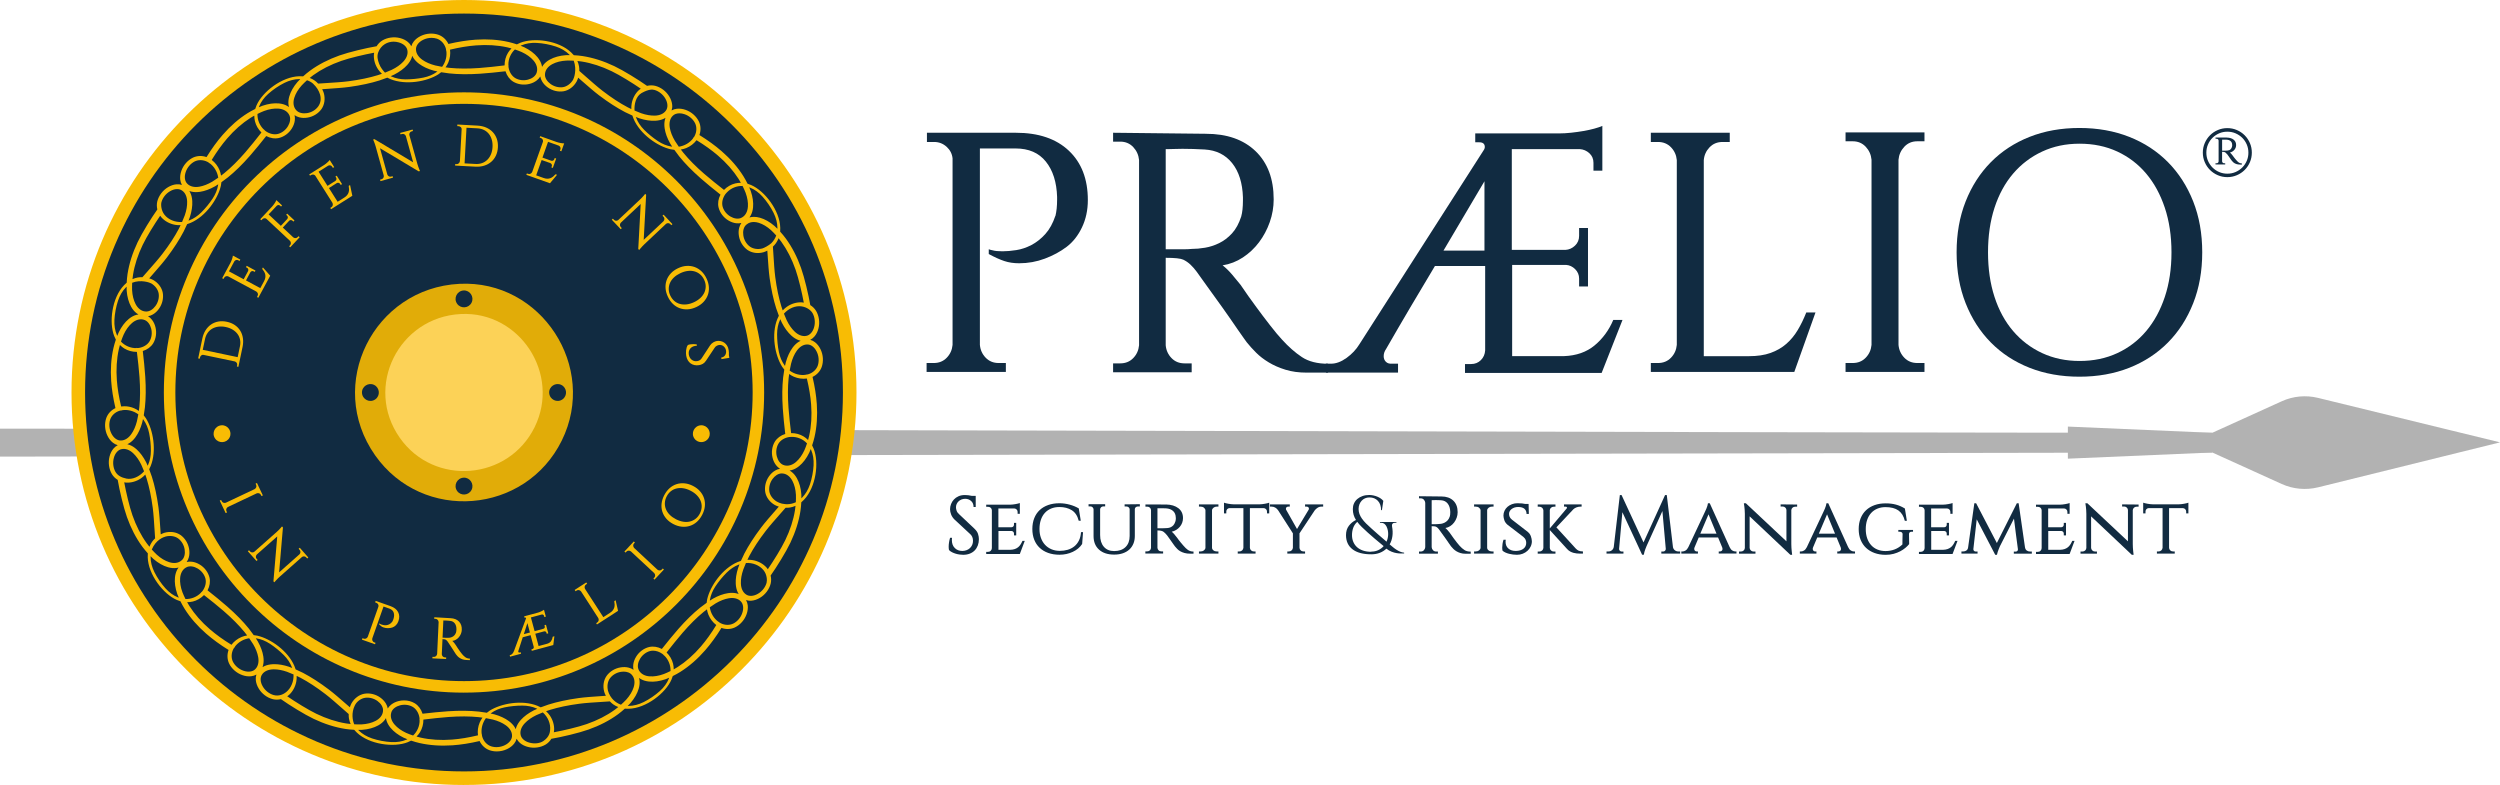 <?xml version="1.0" encoding="UTF-8"?>
<svg xmlns="http://www.w3.org/2000/svg" id="Layer_2" viewBox="0 0 1609.49 505.37">
  <defs>
    <style>
      .cls-1 {
        fill: #f8bc04;
      }

      .cls-2 {
        fill: none;
      }

      .cls-3 {
        fill: #f8bc07;
      }

      .cls-4 {
        fill: #b2b2b2;
      }

      .cls-5 {
        fill: #fcd257;
      }

      .cls-6 {
        fill: #112b41;
      }

      .cls-7 {
        fill: #e1ac08;
      }
    </style>
  </defs>
  <g id="_Шар_1" data-name="Шар_1">
    <g>
      <g>
        <path class="cls-6" d="M627.46,340.51c1.09,1.02,1.83,2.1,2.19,3.24.37,1.14.56,2.26.56,3.35,0,1.48-.24,2.84-.71,4.09-.48,1.25-1.15,2.31-2.01,3.19-.86.88-1.92,1.57-3.17,2.06-1.25.49-2.66.74-4.21.74-.67,0-1.42-.05-2.25-.16-.83-.11-1.67-.28-2.51-.53s-1.66-.56-2.43-.95c-.78-.39-1.43-.86-1.96-1.42-.07-.31-.12-.66-.16-1.03-.04-.37-.05-.75-.05-1.14,0-.84.08-1.77.24-2.8.16-1.02.38-1.99.66-2.9h1.27c-.04.35-.06.64-.08.87s-.03.43-.03.61c0,2.15.63,3.84,1.88,5.09,1.25,1.25,2.83,1.87,4.74,1.87h.42c.88-.03,1.73-.21,2.54-.53.81-.32,1.51-.76,2.09-1.32s1.05-1.23,1.4-2.01c.35-.77.53-1.65.53-2.64,0-1.87-.64-3.34-1.91-4.43l-9.89-9.18c-1.06-1.02-1.82-2.14-2.28-3.35-.46-1.21-.69-2.35-.69-3.4,0-1.12.21-2.23.64-3.32.42-1.09,1.03-2.07,1.83-2.93s1.78-1.56,2.96-2.08c1.18-.53,2.55-.79,4.1-.79.71,0,1.46.05,2.25.13.79.09,1.54.22,2.25.4h2.49v7.17h-1.38c0-1.65-.53-2.94-1.59-3.88s-2.33-1.4-3.81-1.4c-.88,0-1.68.15-2.41.45-.72.3-1.35.7-1.88,1.21s-.94,1.09-1.22,1.74-.42,1.34-.42,2.08c0,.63.13,1.35.4,2.16.26.81.8,1.57,1.61,2.27l10,9.44Z"></path>
        <path class="cls-6" d="M656.57,356.65h-21.65v-1.37h1.16c.7,0,1.29-.23,1.74-.68.46-.46.71-1.02.74-1.69v-24.37c0-.63-.24-1.17-.71-1.61-.48-.44-1.07-.66-1.77-.66h-1.16v-1.37h15.51c.49,0,1.04-.04,1.64-.11.6-.07,1.19-.16,1.77-.26.58-.1,1.11-.22,1.59-.34.48-.12.85-.24,1.14-.34v6.91h-1.43v-1.21c0-.6-.2-1.11-.61-1.53-.4-.42-.93-.65-1.56-.69h-10.21v12.13h8.36c.56-.04.99-.22,1.27-.55.28-.33.42-.73.42-1.19v-1.11h1.43v8.07h-1.43v-1.11c0-.46-.13-.84-.4-1.16s-.66-.51-1.19-.58h-8.41v12.13h7.57c1.16-.04,2.16-.2,2.99-.5.83-.3,1.54-.69,2.14-1.19s1.12-1.09,1.56-1.79c.44-.7.84-1.46,1.19-2.27h1.48l-3.17,8.44Z"></path>
        <path class="cls-6" d="M697.26,342.57l-.58,7.65c-1.41,2.15-3.42,3.84-6.03,5.06-2.61,1.23-5.47,1.85-8.57,1.85-2.68,0-5.1-.39-7.25-1.16-2.15-.77-3.99-1.87-5.5-3.3-1.52-1.42-2.68-3.16-3.49-5.2-.81-2.04-1.22-4.34-1.22-6.91s.41-4.88,1.22-6.94c.81-2.06,1.98-3.8,3.49-5.22,1.52-1.42,3.35-2.51,5.5-3.27,2.15-.76,4.57-1.14,7.25-1.14,2.19,0,4.38.3,6.59.9s4.15,1.41,5.85,2.43l1.27,7.91h-1.32c-.81-3.17-2.31-5.43-4.5-6.78s-4.83-2.03-7.94-2.03c-1.98,0-3.75.33-5.32.98-1.57.65-2.91,1.58-4.02,2.79-1.11,1.21-1.97,2.7-2.57,4.46s-.9,3.73-.9,5.91.31,4.03.93,5.75c.62,1.72,1.49,3.19,2.62,4.41s2.48,2.16,4.05,2.85c1.57.68,3.33,1.05,5.27,1.08h.16c1.83,0,3.55-.24,5.16-.71,1.6-.48,3.02-1.21,4.23-2.19,1.22-.98,2.2-2.23,2.96-3.75.76-1.51,1.21-3.32,1.35-5.43h1.32Z"></path>
        <path class="cls-6" d="M733.83,324.63v1.42h-1.22c-.53,0-.99.16-1.38.47-.39.32-.6.72-.63,1.21v17.3c0,1.86-.31,3.53-.93,5.01-.62,1.48-1.5,2.74-2.64,3.77-1.15,1.04-2.54,1.84-4.18,2.4s-3.49.84-5.53.84c-4.13,0-7.37-1.05-9.74-3.17-2.36-2.11-3.55-5.03-3.55-8.76v-17.3c-.07-.49-.29-.91-.66-1.27-.37-.35-.84-.53-1.4-.53h-1.16v-1.42h10.69v1.42h-1.22c-.53,0-.99.18-1.38.53s-.6.77-.64,1.27v16.62c0,3.2.8,5.72,2.4,7.57,1.6,1.85,3.81,2.77,6.62,2.77,3.13,0,5.58-.86,7.34-2.59,1.76-1.72,2.64-4.1,2.64-7.12v-17.25c-.04-.49-.25-.91-.64-1.24-.39-.33-.85-.5-1.38-.5h-1.22v-1.37l9.79-.11Z"></path>
        <path class="cls-6" d="M750.71,324.79c3.32.07,5.96.87,7.94,2.4,1.98,1.53,2.96,3.65,2.96,6.36,0,1.05-.18,2.06-.53,3.01-.35.95-.86,1.81-1.51,2.59-.65.77-1.42,1.43-2.3,1.98-.88.55-1.85.94-2.91,1.19.53.42,1.08.96,1.64,1.61.56.65,1.06,1.28,1.48,1.87v-.05c.46.67.93,1.32,1.43,1.95.42.56.9,1.16,1.43,1.79s1.06,1.25,1.59,1.85c.49.56.97,1.07,1.43,1.53.46.46.93.85,1.43,1.19.49.33,1.03.59,1.61.77.58.18,1.24.26,1.98.26v1.37h-2.01c-1.48,0-2.75-.15-3.81-.45-1.06-.3-1.98-.68-2.75-1.13-.78-.46-1.42-.96-1.93-1.5s-.98-1.06-1.4-1.56c-.18-.18-.53-.66-1.06-1.45-.53-.79-1.09-1.59-1.69-2.4l-2.33-3.27c-.64-.81-1.36-1.55-2.17-2.22-.81-.67-2.17-1-4.07-1v11.18c.04.63.28,1.18.74,1.64s1.04.68,1.75.68h1.16v1.37h-11.43v-1.37h1.16c.7,0,1.29-.22,1.74-.66.46-.44.71-.98.74-1.61v-24.32c-.04-.63-.28-1.16-.74-1.58-.46-.42-1.04-.63-1.74-.63h-1.11v-1.42l13.28.05ZM748.28,340.09c.39,0,.85,0,1.4-.03s1.17-.05,1.88-.1c.7-.05,1.38-.21,2.01-.48s1.22-.67,1.75-1.21c.53-.55.97-1.33,1.32-2.35.25-.67.37-1.44.37-2.32,0-.21-.02-.35-.05-.42-.04-1.79-.62-3.2-1.75-4.22-1.13-1.02-2.66-1.58-4.6-1.69-.7-.03-1.39-.05-2.06-.05h-3.39v12.87h3.12Z"></path>
        <path class="cls-6" d="M771.88,356.39v-1.37h1.11c.81,0,1.51-.23,2.09-.68.58-.46.91-1,.98-1.64v-24.21c-.07-.63-.4-1.18-.98-1.64-.58-.46-1.28-.69-2.09-.69h-1.11v-1.42h12.54v1.42h-1.11c-.78,0-1.46.23-2.04.69-.58.46-.91.99-.98,1.58v24.27c.04.63.35,1.18.93,1.64s1.28.68,2.09.68h1.11v1.37h-12.54Z"></path>
        <path class="cls-6" d="M810.94,324.68c.49,0,1.04-.04,1.64-.11s1.19-.16,1.77-.26,1.12-.22,1.61-.34.88-.24,1.16-.34v6.91h-1.43v-1.21c0-.6-.2-1.11-.61-1.53-.41-.42-.93-.65-1.56-.69h-8.84v25.59c.04.63.3,1.18.79,1.64.5.46,1.09.68,1.8.68h1.06v1.37h-11.48v-1.37h1.06c.71,0,1.3-.23,1.77-.68.48-.46.75-1.02.82-1.69v-25.54h-8.89c-.64.04-1.15.26-1.54.69-.39.42-.58.93-.58,1.53v1.21h-1.48v-6.91c.28.1.67.22,1.16.34.49.12,1.03.24,1.61.34s1.17.19,1.77.26c.6.07,1.14.11,1.64.11h16.72Z"></path>
        <path class="cls-6" d="M851.85,324.74v1.42h-1.11c-.92,0-1.75.25-2.49.74-.74.49-1.36,1.05-1.85,1.69l-9.79,14.77v9.34c.04.63.3,1.18.79,1.64s1.09.68,1.8.68h1v1.37h-11.43v-1.37h1c.71,0,1.3-.23,1.77-.68.48-.46.75-1,.82-1.64v-9.34l-9.47-14.77c-.5-.74-1.1-1.33-1.83-1.77-.72-.44-1.54-.66-2.46-.66h-1.06v-1.42h12.81v1.42h-1c-.46,0-.82.13-1.09.4-.26.26-.4.59-.4.98,0,.07,0,.15.03.24.02.09.03.17.03.24l7.09,12.56,7.57-12.56c.07-.21.1-.39.1-.53,0-.39-.13-.7-.4-.95s-.63-.37-1.08-.37h-1.01v-1.42h11.64Z"></path>
        <path class="cls-6" d="M898.15,336.55c-.78,0-1.33.22-1.67.66-.34.44-.43,1.01-.29,1.72.42,2.18.5,4.26.24,6.22-.26,1.97-.85,3.75-1.77,5.33.7.6,1.43,1.21,2.17,1.82.74.62,1.5,1.17,2.28,1.66s1.57.91,2.38,1.24c.81.33,1.64.54,2.49.61v.53h-2.04c-.83,0-1.76-.08-2.78-.24-1.02-.16-2.1-.46-3.23-.9-1.13-.44-2.26-1.1-3.39-1.98-1.16,1.13-2.56,2.01-4.18,2.66-1.62.65-3.47.98-5.56.98-5.22,0-9.23-1.07-12.04-3.22-2.8-2.14-4.21-5.19-4.21-9.13,0-2.39.61-4.39,1.83-5.99,1.22-1.6,2.74-2.86,4.58-3.77-.67-1.06-1.17-2.15-1.51-3.3-.34-1.14-.5-2.38-.5-3.72s.24-2.51.74-3.61c.49-1.11,1.21-2.07,2.14-2.87.93-.81,2.05-1.44,3.36-1.9,1.3-.46,2.77-.69,4.39-.69,1.76.04,3.47.4,5.13,1.08,1.66.69,2.95,1.59,3.86,2.72l-.9,5.96h-.53c0-2.53-.69-4.53-2.06-5.99-1.38-1.46-3.19-2.19-5.45-2.19-1.02,0-1.96.18-2.8.55-.85.37-1.58.89-2.19,1.55-.62.67-1.1,1.46-1.46,2.37-.35.91-.53,1.91-.53,3s.19,2.18.56,3.19c.37,1,.91,2,1.61,3,.7,1,1.58,2.03,2.62,3.08,1.04,1.05,2.25,2.18,3.62,3.37,1.13.98,2.45,2.16,3.97,3.53,1.52,1.37,3.39,2.98,5.61,4.84.71-1.58,1.06-3.24,1.06-4.96s-.35-3.32-1.06-4.8c-.35-.7-.8-1.28-1.35-1.72-.55-.44-1.23-.66-2.04-.66h-.85v-.53h10.59v.53l-.85-.05ZM882.8,355.12c1.73,0,3.26-.32,4.6-.98,1.34-.65,2.47-1.5,3.39-2.56-2.22-1.83-4.13-3.42-5.72-4.77-1.59-1.35-3.09-2.66-4.5-3.93-1.45-1.3-2.73-2.51-3.86-3.61-1.13-1.11-2.1-2.21-2.91-3.3-1.23,1.13-2.11,2.42-2.62,3.88-.51,1.46-.77,3-.77,4.62s.27,3.03.82,4.35,1.34,2.45,2.38,3.4c1.04.95,2.33,1.69,3.86,2.22,1.53.53,3.29.79,5.26.79l.05-.1Z"></path>
        <path class="cls-6" d="M927.92,319.62c3.27,0,5.84.9,7.71,2.69,1.87,1.79,2.8,4.27,2.8,7.44,0,1.19-.2,2.37-.61,3.51-.4,1.14-.96,2.18-1.66,3.11-.7.93-1.54,1.72-2.51,2.35-.97.63-2.02,1.04-3.14,1.21.5.39.99.86,1.47,1.42s.92,1.09,1.31,1.58c.81,1.2,1.62,2.34,2.43,3.43.67.91,1.38,1.85,2.12,2.8.74.95,1.36,1.69,1.85,2.22,1.02,1.13,2.05,2.03,3.1,2.72,1.04.69,2.39,1.03,4.05,1.03v1.37h-3.28c-1.24,0-2.34-.15-3.31-.45-.97-.3-1.84-.68-2.59-1.13-.76-.46-1.41-.96-1.96-1.51-.55-.54-1.03-1.08-1.46-1.61-.07-.11-.23-.32-.48-.66s-.54-.75-.87-1.24c-.34-.49-.71-1.03-1.11-1.61-.41-.58-.82-1.17-1.24-1.77-.78-1.06-1.57-2.15-2.38-3.3s-1.37-1.92-1.67-2.32c-.3-.4-.62-.77-.95-1.08-.34-.32-.71-.57-1.11-.77-.41-.19-1.31-.29-2.73-.29v13.51c.07.77.37,1.43.9,1.98.53.55,1.2.82,2.01.82h1.11v1.37h-12.17v-1.37h1.11c.81,0,1.48-.27,2.01-.82.53-.55.83-1.2.9-1.98v-28.59c-.07-.77-.37-1.44-.9-2.01-.53-.56-1.2-.84-2.01-.84h-1.11v-1.37l14.37.16ZM924.66,337.45c.32,0,.67-.02,1.06-.05.64,0,1.32-.06,2.06-.18.74-.12,1.47-.36,2.2-.71.72-.35,1.38-.85,1.99-1.5.6-.65,1.08-1.52,1.43-2.61.18-.63.27-1.46.27-2.48v-.47c-.07-2.22-.63-3.97-1.67-5.28-1.04-1.3-2.46-2.01-4.26-2.11-.6-.03-1.19-.06-1.77-.08-.58-.02-1.14-.03-1.67-.03-.5,0-.94,0-1.32.03-.39.02-.72.03-1.01.03h-.26v15.46h2.96Z"></path>
        <path class="cls-6" d="M949.01,356.39v-1.37h1.11c.81,0,1.51-.23,2.09-.68s.91-1,.98-1.64v-24.21c-.07-.63-.4-1.18-.98-1.64s-1.28-.69-2.09-.69h-1.11v-1.42h12.54v1.42h-1.11c-.78,0-1.45.23-2.04.69-.58.46-.91.99-.98,1.58v24.27c.04.63.34,1.18.93,1.64.58.46,1.28.68,2.09.68h1.11v1.37h-12.54Z"></path>
        <path class="cls-6" d="M983.71,342.57c.85.7,1.47,1.6,1.86,2.69s.6,2.16.64,3.22c0,1.19-.26,2.32-.77,3.37-.51,1.06-1.2,1.98-2.07,2.77s-1.89,1.42-3.05,1.87c-1.17.46-2.41.68-3.71.68-.78,0-1.61-.05-2.49-.16s-1.74-.26-2.57-.47c-.83-.21-1.62-.48-2.36-.82-.74-.33-1.36-.73-1.86-1.19-.07-.28-.12-.59-.16-.92s-.05-.69-.05-1.08c0-.74.07-1.56.21-2.48.14-.91.35-1.77.63-2.59h1.43c-.04.32-.06.58-.08.79-.02.21-.03.39-.03.53,0,1.87.6,3.32,1.8,4.35,1.2,1.04,2.75,1.56,4.66,1.56h.37c2.01-.07,3.59-.56,4.74-1.48,1.14-.91,1.72-2.16,1.72-3.75,0-.7-.13-1.36-.4-1.98s-.71-1.19-1.35-1.72h.05l-10.32-7.91c-1.02-.88-1.71-1.85-2.06-2.9-.35-1.05-.55-2.06-.58-3.01,0-1.09.23-2.13.69-3.11s1.09-1.83,1.9-2.53c.81-.7,1.76-1.27,2.86-1.69,1.09-.42,2.28-.63,3.55-.63,1.16,0,2.16.05,2.99.13.83.09,1.54.2,2.14.34h2.06l.16,6.44h-1.48c0-1.4-.44-2.5-1.32-3.3s-2.26-1.19-4.13-1.19c-.81,0-1.57.12-2.28.34-.71.23-1.32.55-1.85.95-.53.41-.95.87-1.24,1.4-.3.53-.45,1.11-.45,1.74,0,.6.12,1.21.37,1.85.25.63.74,1.25,1.49,1.85l10.36,8.02Z"></path>
        <path class="cls-6" d="M997.75,352.7c.03.67.3,1.23.79,1.69.49.46,1.09.69,1.8.69h1.06v1.37h-11.43v-1.37h1.06c.7,0,1.3-.23,1.8-.69.49-.46.76-1.02.79-1.69v-24.16c-.04-.63-.3-1.18-.79-1.64s-1.09-.69-1.8-.69h-1.06v-1.42h11.43v1.42h-1.06c-.7,0-1.3.22-1.8.66-.5.44-.76.96-.79,1.56v11.77l10.8-12.77c.18-.18.26-.35.26-.53,0-.49-.34-.74-1-.74h-.9v-1.42h11.33v1.42h-.64c-.92,0-1.78.15-2.59.45-.81.3-1.5.71-2.06,1.24l-10.95,11.66,12.44,13.61c.6.63,1.22,1.1,1.85,1.4.63.3,1.57.47,2.8.5v1.37h-2.44c-.39,0-.9-.03-1.53-.08s-1.31-.18-2.04-.37c-.72-.19-1.46-.49-2.22-.9-.76-.41-1.45-.98-2.09-1.72l-11.01-12.08v11.45Z"></path>
        <path class="cls-6" d="M1077.02,352.17c.18.88.58,1.58,1.22,2.08.64.51,1.36.77,2.17.77h1.27v1.37h-12.12v-1.32h1.27c.42,0,.79-.17,1.11-.5.32-.33.48-.71.48-1.13v-.11l-2.17-24.32-10.21,22.58c-.28.6-.53,1.21-.74,1.85-.21.56-.41,1.17-.61,1.82-.2.65-.33,1.27-.4,1.87h-1.11l-12.7-27.38-2.12,23.58v.11c0,.42.16.8.48,1.13.32.33.69.5,1.11.5h1.22v1.32h-10.9v-1.37h1.27c.81,0,1.53-.25,2.17-.77.64-.51,1.04-1.2,1.22-2.08l3.92-33.45h1.11l14.13,30.49,13.87-30.49h1.11l3.97,33.45Z"></path>
        <path class="cls-6" d="M1113.54,352.27c.46.99,1.01,1.69,1.67,2.11.65.42,1.28.63,1.88.63h.85v1.37h-11.43v-1.37h.85c.39,0,.75-.14,1.09-.42s.5-.69.5-1.21c0-.25-.05-.53-.16-.84l-2.7-6.54h-12.44l-2.7,6.39c-.14.31-.21.65-.21,1,0,.53.16.93.48,1.21s.67.42,1.06.42h.85v1.37h-10.69v-1.37h.85c.6,0,1.24-.21,1.9-.63.67-.42,1.25-1.12,1.75-2.11l10.69-22.74c.35-.74.67-1.44.95-2.11.24-.6.47-1.21.66-1.85.19-.63.31-1.16.34-1.58h1.16l12.81,28.28ZM1105.07,343.57l-5.13-12.45-5.29,12.45h10.42Z"></path>
        <path class="cls-6" d="M1156.99,324.84v1.37h-1.27c-.67,0-1.24.21-1.69.63-.46.42-.72.93-.79,1.53v21.84c0,.81.03,1.63.08,2.45.05.83.11,1.57.19,2.24.07.77.16,1.53.26,2.27h-1.16l-26.2-24.74v20.36c.07.63.34,1.17.79,1.61.46.44,1,.66,1.64.66h1.32v1.37h-10.59v-1.37h1.32c.63,0,1.19-.22,1.67-.66.48-.44.73-.98.77-1.61v-21.95c0-.84-.04-1.68-.11-2.51s-.14-1.56-.21-2.19c-.11-.74-.21-1.46-.32-2.16h1.27l26.14,24.53v-20.26c-.07-.6-.34-1.11-.79-1.53-.46-.42-1-.63-1.64-.63h-1.32v-1.37l10.64.1Z"></path>
        <path class="cls-6" d="M1189.85,352.27c.46.99,1.01,1.69,1.67,2.11.65.42,1.28.63,1.88.63h.85v1.37h-11.43v-1.37h.85c.39,0,.75-.14,1.08-.42s.5-.69.5-1.21c0-.25-.05-.53-.16-.84l-2.7-6.54h-12.44l-2.7,6.39c-.14.31-.21.65-.21,1,0,.53.16.93.48,1.21s.67.42,1.06.42h.84v1.37h-10.69v-1.37h.85c.6,0,1.23-.21,1.9-.63.67-.42,1.25-1.12,1.75-2.11l10.69-22.74c.35-.74.67-1.44.95-2.11.25-.6.47-1.21.66-1.85.19-.63.31-1.16.34-1.58h1.16l12.81,28.28ZM1181.38,343.57l-5.13-12.45-5.29,12.45h10.43Z"></path>
        <path class="cls-6" d="M1229.12,350.27c-.64.81-1.44,1.62-2.41,2.43-.97.81-2.09,1.55-3.36,2.22-1.27.67-2.69,1.21-4.26,1.64-1.57.42-3.27.63-5.11.63-2.61,0-4.98-.39-7.12-1.16-2.14-.77-3.96-1.87-5.48-3.3-1.52-1.42-2.69-3.16-3.52-5.2-.83-2.04-1.24-4.34-1.24-6.91s.41-4.88,1.24-6.94,2-3.8,3.52-5.22c1.52-1.42,3.34-2.51,5.48-3.27,2.13-.76,4.51-1.13,7.12-1.13,2.44,0,4.65.27,6.64.81,1.99.54,3.91,1.38,5.74,2.51l1.27,7.91h-1.32c-.74-3.02-2.12-5.25-4.13-6.67-2.01-1.42-4.78-2.14-8.31-2.14-1.91,0-3.64.33-5.21.98-1.57.65-2.91,1.58-4.02,2.8-1.11,1.21-1.97,2.7-2.57,4.46-.6,1.76-.9,3.73-.9,5.91s.3,4.14.9,5.88c.6,1.74,1.45,3.23,2.57,4.46,1.11,1.23,2.45,2.17,4.02,2.82,1.57.65,3.31.98,5.21.98,2.04,0,3.98-.33,5.79-1.01,1.82-.67,3.52-1.75,5.11-3.23,0-1.13,0-2.24.03-3.34.02-1.1.04-2.21.08-3.34,0-.5-.19-.88-.55-1.14-.37-.27-.86-.4-1.46-.4h-.74v-1.16h9.47v1.16h-.74c-1.24,0-1.85.53-1.85,1.58l.1,6.38Z"></path>
        <path class="cls-6" d="M1257.06,356.65h-21.65v-1.37h1.16c.71,0,1.29-.23,1.75-.68.46-.46.7-1.02.74-1.69v-24.37c0-.63-.24-1.17-.71-1.61-.48-.44-1.07-.66-1.77-.66h-1.16v-1.37h15.51c.49,0,1.04-.04,1.64-.11.6-.07,1.19-.16,1.77-.26.58-.1,1.11-.22,1.59-.34.48-.12.85-.24,1.14-.34v6.91h-1.43v-1.21c0-.6-.2-1.11-.61-1.53-.41-.42-.93-.65-1.56-.69h-10.21v12.13h8.36c.56-.04.99-.22,1.27-.55.28-.33.42-.73.42-1.19v-1.11h1.43v8.07h-1.43v-1.11c0-.46-.13-.84-.4-1.16s-.66-.51-1.19-.58h-8.41v12.13h7.57c1.16-.04,2.16-.2,2.99-.5.83-.3,1.54-.69,2.14-1.19s1.12-1.09,1.56-1.79c.44-.7.84-1.46,1.19-2.27h1.48l-3.18,8.44Z"></path>
        <path class="cls-6" d="M1303.74,352.64v-.05c.14.81.51,1.42,1.11,1.85.6.42,1.27.63,2.01.63h1.22v1.37h-11.59v-1.32h1.22c.39,0,.72-.12,1-.37s.42-.56.42-.95v-.21c-.46-3.41-.89-6.69-1.3-9.84-.41-3.15-.82-6.44-1.24-9.89l-9.05,17.83s-.08.23-.24.58c-.16.35-.34.79-.55,1.32s-.42,1.11-.64,1.74-.37,1.25-.48,1.85h-1.11l-11.91-22.84-2.17,19.2h.05s-.05.07-.05.11c0,.39.15.72.45,1,.3.28.64.42,1.03.42h1.22v1.32h-10.37v-1.37h1.16c.81,0,1.51-.22,2.09-.66.58-.44.93-1.06,1.03-1.87l4.02-28.49h1.16l13.34,25.59,12.86-25.59h1.16l4.13,28.65Z"></path>
        <path class="cls-6" d="M1332.42,356.65h-21.65v-1.37h1.16c.7,0,1.29-.23,1.74-.68.46-.46.71-1.02.74-1.69v-24.37c0-.63-.24-1.17-.71-1.61-.48-.44-1.07-.66-1.77-.66h-1.16v-1.37h15.51c.49,0,1.04-.04,1.64-.11.6-.07,1.19-.16,1.77-.26.58-.1,1.11-.22,1.59-.34.48-.12.85-.24,1.14-.34v6.91h-1.43v-1.21c0-.6-.2-1.11-.61-1.53-.4-.42-.93-.65-1.56-.69h-10.21v12.13h8.36c.56-.04.99-.22,1.27-.55.28-.33.42-.73.42-1.19v-1.11h1.43v8.07h-1.43v-1.11c0-.46-.13-.84-.4-1.16s-.66-.51-1.19-.58h-8.41v12.13h7.57c1.16-.04,2.16-.2,2.99-.5.83-.3,1.54-.69,2.14-1.19s1.12-1.09,1.56-1.79c.44-.7.84-1.46,1.19-2.27h1.48l-3.17,8.44Z"></path>
        <path class="cls-6" d="M1376.82,324.84v1.37h-1.27c-.67,0-1.24.21-1.69.63-.46.42-.72.93-.79,1.53v21.84c0,.81.03,1.63.08,2.45s.11,1.57.19,2.24c.07.77.16,1.53.26,2.27h-1.16l-26.2-24.74v20.36c.07.63.34,1.17.8,1.61.46.44,1,.66,1.64.66h1.32v1.37h-10.58v-1.37h1.32c.64,0,1.19-.22,1.67-.66.48-.44.73-.98.77-1.61v-21.95c0-.84-.04-1.68-.1-2.51-.07-.83-.14-1.56-.21-2.19-.11-.74-.21-1.46-.32-2.16h1.27l26.14,24.53v-20.26c-.07-.6-.34-1.11-.79-1.53-.46-.42-1.01-.63-1.64-.63h-1.32v-1.37l10.64.1Z"></path>
        <path class="cls-6" d="M1402.7,324.68c.49,0,1.04-.04,1.64-.11.6-.07,1.19-.16,1.77-.26s1.12-.22,1.61-.34c.49-.12.88-.24,1.16-.34v6.91h-1.43v-1.21c0-.6-.21-1.11-.61-1.53-.4-.42-.93-.65-1.56-.69h-8.84v25.59c.03.63.3,1.18.79,1.64.49.46,1.09.68,1.8.68h1.06v1.37h-11.48v-1.37h1.06c.7,0,1.3-.23,1.77-.68s.75-1.02.82-1.69v-25.54h-8.89c-.63.04-1.15.26-1.53.69-.39.42-.58.93-.58,1.53v1.21h-1.48v-6.91c.28.1.67.22,1.16.34s1.03.24,1.61.34,1.17.19,1.77.26,1.15.11,1.64.11h16.72Z"></path>
      </g>
      <g>
        <g>
          <path class="cls-6" d="M654.04,85.47c14.55,0,25.91,3.85,34.07,11.55,8.16,7.7,12.24,18.29,12.24,31.78,0,6.45-1.26,12.32-3.78,17.59-2.52,5.28-5.82,9.46-9.89,12.54s-8.76,5.61-14.04,7.59c-5.28,1.98-10.78,2.97-16.5,2.97-3.52,0-6.71-.47-9.57-1.43-2.86-.95-6.2-2.45-10.01-4.51v-3.08c.73.3,1.54.52,2.42.66,1.46.44,3.59.66,6.38.66,2.64,0,5.61-.25,8.91-.77,3.3-.51,6.56-1.61,9.79-3.3,3.22-1.68,6.19-4.03,8.91-7.04,2.71-3,4.87-6.93,6.49-11.77v.22c.73-2.93,1.1-6.45,1.1-10.56v-1.76c-.29-9.53-2.7-17.12-7.23-22.76-4.52-5.64-11.02-8.47-19.49-8.47h-22.99v126.47c.29,3.23,1.54,5.98,3.74,8.25,2.2,2.28,4.98,3.41,8.36,3.41h4.62v5.72h-51.03v-5.72h4.62c3.37,0,6.16-1.13,8.36-3.41,2.2-2.27,3.44-5.02,3.74-8.25v-120.09c-.3-2.93-1.58-5.42-3.85-7.48-2.28-2.05-4.95-3.08-8.03-3.08h-4.62v-5.94h57.29Z"></path>
          <path class="cls-6" d="M776.33,86.13c13.6,0,24.27,3.74,32.03,11.22,7.75,7.48,11.63,17.81,11.63,31.01,0,4.99-.84,9.86-2.52,14.63-1.68,4.77-3.99,9.09-6.91,12.98-2.93,3.89-6.4,7.15-10.42,9.79-4.02,2.64-8.37,4.33-13.05,5.06,2.08,1.61,4.12,3.59,6.12,5.94,2,2.35,3.82,4.55,5.45,6.6,3.37,4.99,6.74,9.75,10.12,14.3,2.78,3.81,5.72,7.7,8.8,11.66,3.08,3.96,5.64,7.04,7.7,9.24,4.25,4.69,8.54,8.47,12.87,11.33,4.32,2.86,9.93,4.29,16.83,4.29v5.72h-13.64c-5.13,0-9.71-.62-13.75-1.87-4.03-1.24-7.62-2.82-10.78-4.73-3.16-1.9-5.87-3.99-8.14-6.27-2.28-2.27-4.29-4.51-6.05-6.71-.3-.44-.95-1.35-1.98-2.75-1.03-1.39-2.24-3.11-3.63-5.17-1.4-2.05-2.94-4.29-4.62-6.71-1.69-2.42-3.41-4.87-5.17-7.37-3.23-4.4-6.52-8.98-9.9-13.75-3.38-4.76-5.69-7.99-6.93-9.68-1.25-1.68-2.57-3.19-3.96-4.51-1.4-1.32-2.94-2.38-4.62-3.19-1.69-.8-5.47-1.21-11.33-1.21v56.3c.29,3.23,1.54,5.98,3.74,8.25,2.2,2.28,4.98,3.41,8.36,3.41h4.62v5.72h-50.59v-5.72h4.62c3.37,0,6.16-1.13,8.36-3.41,2.2-2.27,3.44-5.02,3.74-8.25v-119.21c-.3-3.22-1.54-6.01-3.74-8.36-2.2-2.34-4.99-3.52-8.36-3.52h-4.62v-5.72l59.72.66ZM762.8,160.47c1.32,0,2.78-.07,4.4-.22,2.64,0,5.5-.25,8.58-.77,3.08-.51,6.12-1.5,9.13-2.97,3-1.46,5.75-3.55,8.25-6.27,2.49-2.71,4.47-6.34,5.94-10.89.73-2.64,1.1-6.08,1.1-10.34v-1.98c-.3-9.24-2.61-16.57-6.93-21.99-4.33-5.42-10.23-8.36-17.71-8.8-2.5-.14-4.95-.25-7.37-.33-2.42-.07-4.73-.11-6.93-.11-2.06,0-3.89.04-5.5.11-1.61.08-3.01.11-4.18.11h-1.1v64.44h12.32Z"></path>
          <path class="cls-6" d="M1031.13,240.09h-87.97v-5.72h3.96c2.49,0,4.58-.84,6.27-2.53,1.68-1.68,2.6-3.77,2.75-6.27v-54.33h-32.33c-5.28,8.8-10.56,17.67-15.84,26.61-5.28,8.94-10.48,17.89-15.62,26.83-1.03,1.47-1.54,3.01-1.54,4.62,0,1.47.47,2.68,1.43,3.63.95.95,2.31,1.36,4.07,1.21h3.74v5.72h-46.41v-5.72h3.3c3.22,0,6.56-1.24,10.01-3.74,3.44-2.49,6.19-5.42,8.25-8.8l80.28-125.37c.29-.58.44-1.1.44-1.54,0-2.05-1.18-3.08-3.52-3.08h-2.64v-5.72h54.11c2.34,0,4.87-.15,7.59-.44,2.71-.29,5.35-.66,7.92-1.1,2.56-.44,4.91-.95,7.04-1.54,2.12-.58,3.85-1.17,5.17-1.76v28.81h-5.72v-5.06c0-2.49-.88-4.54-2.64-6.16-1.76-1.61-3.81-2.49-6.16-2.64h-43.77v64.88h34.53c2.34-.14,4.4-1.06,6.16-2.75,1.76-1.68,2.64-3.77,2.64-6.27v-5.06h5.72v37.61h-5.72v-5.06c0-2.34-.85-4.36-2.53-6.05-1.69-1.68-3.63-2.6-5.83-2.75h-34.75v58.72h33.43c7.92-.29,14.48-2.6,19.69-6.93,5.2-4.32,9.2-9.79,11.99-16.38h5.94l-13.42,34.09ZM955.69,161.35v-44.65l-26.39,44.65h26.39Z"></path>
          <path class="cls-6" d="M1168.81,201.16l-13.64,38.27h-92.37v-5.72h4.62c3.37,0,6.16-1.13,8.36-3.41,2.2-2.27,3.44-5.02,3.74-8.25v-118.99c-.3-3.22-1.54-5.97-3.74-8.25-2.2-2.27-4.99-3.41-8.36-3.41h-4.62v-5.94h50.81v5.94h-4.62c-3.38,0-6.16,1.14-8.36,3.41-2.2,2.28-3.45,5.02-3.74,8.25v126.25h29.03c5.42,0,10.08-.69,13.97-2.09,3.88-1.39,7.26-3.33,10.12-5.83,2.86-2.49,5.31-5.46,7.37-8.91,2.05-3.44,3.88-7.22,5.5-11.33h5.94Z"></path>
          <path class="cls-6" d="M1238.97,239.43h-50.81v-5.72h4.62c3.37,0,6.16-1.13,8.36-3.41,2.2-2.27,3.44-5.02,3.74-8.25v-119.21c-.3-3.22-1.54-6.01-3.74-8.36-2.2-2.34-4.99-3.52-8.36-3.52h-4.62v-5.72h50.81v5.72h-4.62c-3.38,0-6.16,1.18-8.36,3.52-2.2,2.35-3.45,5.13-3.74,8.36v119.21c.29,3.23,1.54,5.98,3.74,8.25,2.2,2.28,4.98,3.41,8.36,3.41h4.62v5.72Z"></path>
          <path class="cls-6" d="M1338.72,82.39c11.71,0,22.4,1.91,32.07,5.72,9.66,3.81,17.97,9.24,24.93,16.28s12.37,15.47,16.25,25.29c3.88,9.83,5.82,20.75,5.82,32.77s-1.94,22.95-5.82,32.77c-3.88,9.83-9.3,18.26-16.25,25.29s-15.27,12.46-24.93,16.28c-9.66,3.81-20.35,5.72-32.07,5.72s-22.4-1.91-32.07-5.72c-9.66-3.81-17.97-9.24-24.93-16.28-6.95-7.04-12.37-15.47-16.25-25.29-3.88-9.82-5.82-20.75-5.82-32.77s1.94-22.95,5.82-32.77c3.88-9.82,9.3-18.25,16.25-25.29,6.96-7.04,15.27-12.46,24.93-16.28,9.66-3.81,20.35-5.72,32.07-5.72ZM1338.83,232.39c8.94,0,17.04-1.68,24.3-5.06,7.26-3.37,13.45-8.1,18.58-14.19,5.13-6.08,9.13-13.42,11.99-21.99,2.86-8.58,4.29-18.14,4.29-28.7s-1.43-20.12-4.29-28.7c-2.86-8.58-6.86-15.91-11.99-21.99-5.13-6.08-11.33-10.81-18.58-14.19-7.26-3.37-15.36-5.06-24.3-5.06s-16.83,1.69-24.08,5.06c-7.26,3.37-13.49,8.1-18.7,14.19-5.21,6.09-9.2,13.42-11.99,21.99-2.79,8.58-4.18,18.15-4.18,28.7s1.39,20.12,4.18,28.7c2.78,8.58,6.78,15.91,11.99,21.99,5.2,6.09,11.44,10.81,18.7,14.19,7.26,3.37,15.29,5.06,24.08,5.06Z"></path>
        </g>
        <g>
          <path class="cls-6" d="M1433.63,88.58c1.82.04,3.26.48,4.35,1.32,1.08.84,1.62,2,1.62,3.49,0,.58-.1,1.13-.29,1.65-.19.52-.47,1-.83,1.42-.36.43-.78.79-1.26,1.09-.48.3-1.01.52-1.59.65.29.23.59.53.9.88.31.36.58.7.81,1.03v-.03c.25.37.51.72.78,1.07.23.31.49.64.78.99.29.35.58.69.87,1.01.27.31.53.59.78.84.25.25.51.47.78.65.27.18.57.32.88.42s.68.14,1.09.14v.75h-1.1c-.81,0-1.51-.08-2.09-.25s-1.08-.37-1.51-.62c-.43-.25-.78-.53-1.06-.83s-.54-.58-.77-.85c-.1-.1-.29-.36-.58-.8-.29-.43-.6-.87-.93-1.32l-1.27-1.8c-.35-.44-.74-.85-1.19-1.22-.44-.37-1.19-.55-2.23-.55v6.14c.02.35.15.65.41.9.25.25.57.38.96.38h.64v.75h-6.26v-.75h.64c.39,0,.71-.12.96-.36.25-.24.39-.54.41-.88v-13.36c-.02-.35-.16-.64-.41-.87-.25-.23-.57-.35-.96-.35h-.61v-.78l7.27.03ZM1432.3,96.99c.21,0,.47,0,.77-.01.3,0,.64-.03,1.03-.06.39-.03.75-.12,1.1-.26.35-.15.67-.37.96-.67.29-.3.53-.73.72-1.29.13-.37.2-.79.2-1.28,0-.12-.01-.19-.03-.23-.02-.99-.34-1.76-.96-2.32-.62-.56-1.46-.87-2.52-.93-.39-.02-.76-.03-1.13-.03h-1.85v7.07h1.71Z"></path>
          <path class="cls-6" d="M1433.95,82.48c2.17,0,4.21.41,6.13,1.24,1.92.82,3.6,1.95,5.03,3.38,1.43,1.43,2.56,3.11,3.38,5.03.82,1.92,1.23,3.96,1.23,6.13s-.41,4.21-1.23,6.13c-.82,1.92-1.95,3.6-3.38,5.03s-3.11,2.56-5.03,3.38c-1.92.82-3.96,1.24-6.13,1.24s-4.21-.41-6.13-1.24c-1.92-.82-3.6-1.95-5.03-3.38s-2.56-3.11-3.38-5.03c-.82-1.92-1.24-3.96-1.24-6.13s.41-4.21,1.24-6.13c.82-1.92,1.95-3.6,3.38-5.03,1.43-1.43,3.1-2.56,5.03-3.38,1.92-.82,3.96-1.24,6.13-1.24ZM1433.95,84.78c-1.88,0-3.63.35-5.26,1.06-1.63.71-3.06,1.67-4.29,2.88-1.23,1.21-2.2,2.64-2.9,4.29-.71,1.65-1.06,3.41-1.06,5.29s.35,3.63,1.06,5.26c.71,1.63,1.67,3.06,2.9,4.29,1.23,1.23,2.66,2.2,4.29,2.9,1.63.71,3.39,1.06,5.26,1.06s3.64-.35,5.29-1.06c1.65-.71,3.08-1.68,4.31-2.9,1.23-1.23,2.19-2.66,2.9-4.29.71-1.63,1.06-3.39,1.06-5.26s-.35-3.64-1.06-5.29c-.71-1.65-1.68-3.08-2.9-4.29-1.23-1.21-2.67-2.17-4.31-2.88-1.65-.71-3.41-1.06-5.29-1.06Z"></path>
        </g>
      </g>
      <g>
        <path class="cls-4" d="M1469.01,258.32l-44.78,20.32c-285.57,0-1138.65-2.68-1424.23-2.68v18.02l1424.23-2.68,44.7,20.28c7.34,3.33,15.6,4.09,23.44,2.16l117.13-28.95-117.21-28.64c-7.78-1.9-15.98-1.14-23.27,2.17Z"></path>
        <polygon class="cls-4" points="1424.23 291.31 1331.29 295.29 1331.29 274.63 1424.23 278.64 1424.23 291.31"></polygon>
      </g>
      <g>
        <path class="cls-6" d="M288.43,6.89c185.04-9.41,313.64,187.94,231.53,354.5-82.35,167.04-314.9,186.15-422.32,33.36C-15.07,234.44,94.44,16.75,288.43,6.89Z"></path>
        <path class="cls-7" d="M295.79,182.73c52.66-2.68,89.26,53.49,65.89,100.89-23.44,47.54-89.62,52.98-120.19,9.49-32.08-45.62-.91-107.58,54.3-110.38Z"></path>
        <path class="cls-5" d="M296.61,202.17c38.03-1.93,64.45,38.62,47.58,72.85-16.92,34.33-64.71,38.25-86.79,6.86-23.16-32.94-.66-77.68,39.21-79.71Z"></path>
        <path class="cls-6" d="M298.5,187c4.08-.21,6.92,4.15,5.11,7.82-1.82,3.69-6.95,4.11-9.32.74-2.49-3.54-.07-8.34,4.21-8.56Z"></path>
        <path class="cls-6" d="M298.5,307.52c4.08-.21,6.92,4.15,5.11,7.82-1.82,3.69-6.95,4.11-9.32.74-2.49-3.54-.07-8.34,4.21-8.56Z"></path>
        <path class="cls-6" d="M233.04,252.91c-.21-4.08,4.15-6.92,7.82-5.11,3.69,1.82,4.11,6.95.74,9.32-3.54,2.49-8.34.07-8.56-4.21Z"></path>
        <path class="cls-6" d="M353.56,252.91c-.21-4.08,4.15-6.92,7.82-5.11,3.69,1.82,4.11,6.95.74,9.32-3.54,2.49-8.34.07-8.56-4.21Z"></path>
        <path class="cls-2" d="M289.36,42c6.42.63,12.9.54,19.38.08,5.62-.41,11.25-1.07,16.93-1.76-.12-2.94.59-5.85,2.11-8.37.76-1.25,1.74-2.37,2.85-3.37-1.22-.37-2.44-.71-3.68-.99-6.65-1.47-13.58-1.79-20.41-1.28-5.92.45-11.76,1.51-17.5,2.9.49,2.9.12,5.87-1.01,8.56-.57,1.34-1.35,2.59-2.26,3.74,1.2.18,2.39.35,3.59.48Z"></path>
        <path class="cls-2" d="M271.32,36.64c2.49,1.77,5.49,2.97,8.54,3.75,1.59.37,3.21.69,4.84.97,2.59-3.36,3.72-7.76,2.89-11.79,0,0,0,0-.01,0,0-.02,0-.04,0-.06-.08-.36-.14-.71-.25-1.06-.9-2.83-3.04-5.44-6.04-6.47-3-1-6.6-.66-9.45.8-2.84,1.4-5.04,3.97-4.88,6.76.02,2.83,1.88,5.35,4.37,7.1Z"></path>
        <path class="cls-2" d="M253.07,45.4c-1.08.51-2.17.98-3.25,1.43.52.29,1.05.55,1.61.78,2.91,1.3,6.13,1.85,9.34,1.87,3.79,0,7.99-.41,11.69-1.18,3.13-.65,6.18-1.84,8.76-3.69.5-.33.97-.7,1.41-1.08-1.15-.23-2.3-.47-3.46-.76-3.29-.92-6.51-2.26-9.34-4.34-1.4-1.04-2.69-2.3-3.63-3.81-.7-1.11-1.19-2.36-1.39-3.66.06,1.31-.17,2.63-.63,3.86-.62,1.67-1.64,3.16-2.8,4.46-2.35,2.6-5.25,4.55-8.3,6.12Z"></path>
        <path class="cls-2" d="M244.91,42.48c.24.33,2.05,2.79,2.43,2.64,1.55-.6,3.08-1.24,4.57-1.92,2.84-1.38,5.55-3.15,7.64-5.38,2.09-2.2,3.41-5.05,2.87-7.82-.39-2.76-3.07-4.84-6.14-5.65-3.34-.94-6.71-.44-9.36,1.23-2.02,1.27-3.63,3.21-4.52,5.72-.96,2.69-.36,5.13.64,7.73.47,1.23,1.11,2.39,1.88,3.45Z"></path>
        <path class="cls-2" d="M501.4,303.92c1.53-.91,3.39-1.39,5.18-1.18.36.03.71.1,1.05.17-.35-.06-.7-.12-1.05-.22-1.74-.46-3.3-1.59-4.38-3-1.11-1.41-1.82-3.05-2.23-4.74-.82-3.37-.37-7.04,1.44-10.05,1.59-2.53,4.16-4.14,6.89-4.88-.65-5.7-1.28-11.4-1.65-17.11-.43-6.6-.48-13.24.22-19.88.2-1.81.47-3.6.8-5.38-.55-.64-1.06-1.31-1.51-2.01-4.56-7.18-7.1-20.63-3.08-30.58.32-.78.67-1.54,1.08-2.28-.68-1.69-1.3-3.4-1.86-5.14-2.02-6.4-3.31-12.98-4.23-19.59-.7-5.04-1.11-12.47-1.54-18.52-1,.58-2.05,1.09-3.17,1.42-3.21.88-6.94.6-9.9-1.44-2.87-2.06-4.75-5.25-5.34-8.67-.3-1.71-.3-3.51.15-5.24.44-1.73,1.41-3.38,2.83-4.5.27-.23.57-.43.87-.62-.29.21-.58.41-.9.58-1.56.91-3.45,1.21-5.22.98-1.78-.21-3.45-.87-4.93-1.78-2.96-1.8-5.24-4.71-6.09-8.13-.67-2.92.02-5.87,1.42-8.32-4.49-3.57-8.96-7.15-13.27-10.93-4.97-4.36-9.7-9.03-13.9-14.22-1.13-1.42-2.21-2.88-3.24-4.37-.84-.07-1.67-.18-2.49-.35-8.3-1.86-19.61-9.57-23.8-19.44-.32-.78-.62-1.57-.85-2.38-1.68-.72-3.32-1.49-4.95-2.32-5.95-3.1-11.51-6.84-16.84-10.86-4.06-3.07-9.6-8.03-14.19-12.01-.3,1.12-.68,2.22-1.23,3.25-1.65,2.89-4.48,5.33-8.02,5.99-3.48.58-7.07-.35-9.91-2.35-1.42-1-2.69-2.27-3.59-3.81-.91-1.53-1.39-3.39-1.18-5.18.03-.36.1-.71.17-1.05-.06.35-.12.7-.22,1.05-.46,1.74-1.59,3.3-3,4.38-1.41,1.11-3.05,1.82-4.74,2.23-3.37.82-7.04.37-10.05-1.44-2.53-1.59-4.14-4.16-4.88-6.89-5.7.65-11.4,1.28-17.11,1.65-6.6.43-13.24.48-19.88-.22-1.81-.2-3.6-.47-5.38-.8-.64.55-1.31,1.06-2.01,1.51-7.18,4.56-20.63,7.1-30.58,3.08-.78-.32-1.54-.67-2.28-1.08-1.69.68-3.4,1.3-5.14,1.86-6.4,2.02-12.98,3.31-19.59,4.23-5.04.7-12.47,1.11-18.52,1.54.58,1,1.09,2.05,1.42,3.17.88,3.21.6,6.94-1.44,9.9-2.06,2.87-5.25,4.75-8.67,5.34-1.71.3-3.51.3-5.24-.15-1.73-.44-3.38-1.41-4.5-2.83-.23-.27-.43-.57-.62-.87.21.29.41.58.58.9.91,1.56,1.21,3.45.98,5.22-.21,1.78-.87,3.45-1.78,4.93-1.8,2.96-4.71,5.24-8.13,6.09-2.92.66-5.87-.02-8.32-1.42-3.57,4.49-7.15,8.96-10.93,13.27-4.36,4.97-9.03,9.7-14.22,13.9-1.42,1.13-2.88,2.21-4.37,3.24-.07.84-.18,1.67-.35,2.49-1.86,8.3-9.57,19.61-19.44,23.8-.78.32-1.57.62-2.38.85-.72,1.68-1.49,3.32-2.32,4.95-3.1,5.95-6.84,11.51-10.86,16.84-3.07,4.06-8.03,9.6-12.01,14.19,1.12.3,2.22.68,3.25,1.23,2.89,1.65,5.33,4.48,5.99,8.02.58,3.48-.35,7.07-2.35,9.91-1,1.42-2.27,2.69-3.81,3.6-1.53.91-3.39,1.39-5.18,1.18-.36-.03-.71-.1-1.05-.17.35.06.7.12,1.05.22,1.74.46,3.3,1.59,4.38,3,1.11,1.41,1.82,3.05,2.23,4.74.82,3.37.37,7.04-1.44,10.05-1.59,2.53-4.16,4.14-6.89,4.88.65,5.7,1.28,11.4,1.65,17.11.43,6.6.48,13.24-.22,19.88-.2,1.81-.47,3.59-.8,5.38.55.64,1.06,1.31,1.51,2.01,4.56,7.18,7.1,20.63,3.08,30.58-.32.78-.67,1.54-1.08,2.28.68,1.69,1.3,3.4,1.86,5.14,2.02,6.4,3.31,12.98,4.23,19.59.7,5.04,1.11,12.47,1.54,18.52,1-.58,2.05-1.09,3.17-1.42,3.21-.88,6.94-.6,9.9,1.44,2.87,2.06,4.75,5.25,5.34,8.67.3,1.71.3,3.51-.15,5.24-.44,1.73-1.41,3.38-2.83,4.5-.27.23-.57.43-.87.62.29-.21.58-.41.9-.58,1.56-.91,3.45-1.21,5.22-.98,1.78.21,3.45.87,4.93,1.78,2.96,1.8,5.24,4.71,6.09,8.13.66,2.92-.02,5.87-1.42,8.32,4.49,3.57,8.96,7.15,13.27,10.93,4.97,4.36,9.7,9.03,13.9,14.22,1.13,1.42,2.21,2.88,3.24,4.37.84.07,1.67.18,2.49.35,8.3,1.86,19.61,9.57,23.8,19.44.32.78.62,1.57.85,2.38,1.68.72,3.32,1.49,4.95,2.32,5.95,3.1,11.51,6.84,16.84,10.86,4.06,3.07,9.6,8.03,14.19,12.01.3-1.12.68-2.22,1.23-3.25,1.65-2.89,4.48-5.33,8.02-5.99,3.48-.58,7.07.35,9.91,2.35,1.42,1,2.69,2.27,3.59,3.81.91,1.53,1.39,3.39,1.18,5.18-.03.36-.1.71-.17,1.05.06-.35.12-.7.22-1.05.46-1.74,1.59-3.3,3-4.38,1.41-1.11,3.05-1.82,4.74-2.23,3.37-.82,7.04-.37,10.05,1.44,2.53,1.59,4.14,4.16,4.88,6.89,5.7-.65,11.4-1.28,17.11-1.65,6.6-.43,13.24-.48,19.88.22,1.81.2,3.59.47,5.38.8.64-.55,1.31-1.06,2.01-1.51,7.18-4.56,20.63-7.1,30.58-3.08.78.32,1.54.67,2.28,1.08,1.69-.68,3.4-1.3,5.14-1.86,6.4-2.02,12.98-3.31,19.59-4.23,5.04-.7,12.47-1.11,18.52-1.54-.58-1-1.09-2.05-1.42-3.17-.88-3.21-.6-6.94,1.44-9.9,2.06-2.87,5.25-4.75,8.67-5.34,1.71-.3,3.51-.3,5.24.15,1.73.44,3.38,1.41,4.5,2.83.23.27.43.57.62.87-.21-.29-.41-.58-.58-.9-.91-1.56-1.21-3.45-.98-5.22.21-1.78.87-3.45,1.78-4.93,1.8-2.96,4.71-5.24,8.13-6.09,2.92-.67,5.87.02,8.32,1.42,3.57-4.49,7.15-8.96,10.93-13.27,4.36-4.97,9.03-9.7,14.22-13.9,1.42-1.13,2.88-2.21,4.37-3.24.07-.84.18-1.67.35-2.49,1.86-8.3,9.57-19.61,19.44-23.8.78-.32,1.57-.62,2.38-.85.72-1.68,1.49-3.32,2.32-4.95,3.1-5.95,6.84-11.51,10.86-16.84,3.07-4.06,8.03-9.6,12.01-14.19-1.12-.3-2.22-.68-3.25-1.23-2.89-1.65-5.33-4.48-5.99-8.02-.58-3.48.35-7.07,2.35-9.91,1-1.42,2.27-2.69,3.81-3.59Z"></path>
        <path class="cls-3" d="M528.28,224.9c-.88-1.85-2.1-3.41-3.5-4.51-.94-.76-2.03-1.31-3.15-1.61,1.04-.52,1.99-1.28,2.77-2.21,1.16-1.37,2.03-3.14,2.53-5.13.98-3.83.39-8.07-1.57-11.35-.93-1.49-2.17-2.72-3.7-3.66-1.14-6.69-3.71-17.63-5.94-23.91-2.54-7.17-5.86-13.58-9.88-19.05-1.1-1.48-2.3-2.94-3.57-4.33.07-.76.08-1.57.06-2.46-.27-11.27-10.12-23.84-18.74-27.55-.73-.32-1.5-.61-2.31-.85-.82-1.67-1.73-3.31-2.7-4.88-3.58-5.7-8.28-11.11-13.97-16.05-4.16-3.62-8.85-7.03-14.32-10.42,1.02-2.9.92-5.96-.31-8.65-1.64-3.43-4.85-6.26-8.57-7.55-1.93-.68-3.89-.93-5.67-.72-1.21.13-2.37.51-3.37,1.09.37-1.1.51-2.31.39-3.52-.15-1.79-.78-3.66-1.84-5.42-2.01-3.4-5.43-5.98-9.14-6.92-1.71-.4-3.47-.39-5.21.03-5.54-3.92-15.09-9.84-21.11-12.71-6.87-3.27-13.75-5.45-20.45-6.48-1.83-.27-3.7-.45-5.58-.54-.49-.58-1.05-1.16-1.7-1.78-8.15-7.78-24.01-9.7-32.73-6.23-.74.28-1.49.63-2.23,1.03-1.77-.6-3.57-1.12-5.36-1.54-6.57-1.5-13.71-2-21.23-1.47-5.5.38-11.23,1.28-17.49,2.75-1.33-2.78-3.56-4.86-6.34-5.89-3.59-1.27-7.85-1-11.4.72-1.85.88-3.41,2.1-4.52,3.5-.76.94-1.31,2.03-1.61,3.15-.52-1.04-1.28-1.99-2.21-2.76-1.37-1.16-3.14-2.03-5.13-2.53-3.83-.98-8.07-.39-11.36,1.57-1.49.93-2.72,2.17-3.66,3.7-6.69,1.14-17.63,3.72-23.91,5.94-7.17,2.54-13.58,5.86-19.05,9.88-1.48,1.1-2.94,2.3-4.33,3.56-.76-.06-1.57-.08-2.46-.06-11.27.27-23.84,10.12-27.55,18.74-.32.72-.61,1.5-.85,2.31-1.68.83-3.32,1.73-4.88,2.7-5.71,3.58-11.11,8.28-16.05,13.97-3.62,4.16-7.03,8.85-10.42,14.32-2.9-1.02-5.96-.92-8.65.31-3.43,1.64-6.26,4.85-7.55,8.57-.68,1.93-.93,3.89-.72,5.67.13,1.2.51,2.37,1.09,3.37-1.1-.37-2.31-.51-3.52-.39-1.79.15-3.66.78-5.42,1.84-3.4,2.02-5.98,5.43-6.92,9.14-.4,1.71-.39,3.46.03,5.21-3.92,5.53-9.84,15.09-12.71,21.11-3.27,6.87-5.45,13.75-6.48,20.45-.27,1.83-.45,3.7-.54,5.58-.59.49-1.17,1.05-1.78,1.7-7.78,8.15-9.71,24.01-6.23,32.73.29.75.63,1.5,1.03,2.23-.6,1.77-1.12,3.57-1.54,5.36-1.5,6.57-2,13.71-1.47,21.23.38,5.5,1.29,11.23,2.75,17.49-2.78,1.33-4.86,3.56-5.89,6.34-1.27,3.59-1,7.85.72,11.4.88,1.85,2.09,3.41,3.5,4.52.94.76,2.03,1.31,3.15,1.61-1.04.52-1.99,1.28-2.77,2.21-1.16,1.37-2.03,3.14-2.53,5.13-.98,3.83-.39,8.07,1.57,11.35.93,1.5,2.17,2.73,3.7,3.66,1.14,6.69,3.71,17.63,5.94,23.91,2.54,7.17,5.86,13.58,9.88,19.05,1.11,1.49,2.31,2.94,3.57,4.33-.07.76-.08,1.57-.06,2.46.27,11.27,10.12,23.84,18.74,27.55.72.32,1.5.61,2.31.85.82,1.67,1.73,3.31,2.7,4.88,3.58,5.71,8.29,11.11,13.97,16.05,4.17,3.62,8.85,7.03,14.32,10.42-1.02,2.9-.92,5.96.31,8.65,1.64,3.43,4.85,6.26,8.57,7.55,1.93.68,3.89.93,5.67.72,1.21-.13,2.37-.51,3.37-1.09-.37,1.1-.51,2.31-.39,3.52.15,1.78.78,3.66,1.84,5.42,2.02,3.4,5.43,5.98,9.14,6.92,1.71.4,3.47.39,5.21-.03,5.54,3.92,15.09,9.84,21.11,12.71,6.87,3.27,13.75,5.45,20.45,6.48,1.83.27,3.71.45,5.58.54.49.58,1.05,1.17,1.7,1.78,8.15,7.78,24.01,9.71,32.73,6.23.74-.28,1.49-.63,2.23-1.03,1.77.6,3.57,1.12,5.36,1.54,6.56,1.5,13.7,1.99,21.23,1.47,5.5-.38,11.23-1.29,17.49-2.75,1.33,2.78,3.56,4.86,6.34,5.89,1.5.53,3.11.79,4.74.79,2.28,0,4.59-.51,6.66-1.51,1.85-.88,3.41-2.09,4.51-3.5.76-.94,1.31-2.03,1.61-3.15.52,1.04,1.28,1.99,2.21,2.77,1.36,1.16,3.14,2.03,5.13,2.53,3.83.98,8.07.39,11.36-1.57,1.49-.93,2.72-2.17,3.66-3.7,6.69-1.14,17.63-3.71,23.91-5.94,7.17-2.54,13.58-5.86,19.05-9.88,1.48-1.11,2.94-2.3,4.33-3.57.76.07,1.57.08,2.46.06,11.27-.27,23.84-10.12,27.55-18.74.32-.73.61-1.5.85-2.31,1.68-.83,3.32-1.73,4.88-2.7,5.7-3.58,11.11-8.28,16.05-13.97,3.62-4.16,7.03-8.84,10.42-14.32,2.91,1.02,5.96.92,8.65-.31,3.43-1.64,6.26-4.85,7.55-8.57.68-1.93.93-3.89.72-5.67-.13-1.2-.51-2.37-1.09-3.37,1.1.37,2.31.51,3.52.39,1.79-.15,3.66-.78,5.42-1.84,3.4-2.01,5.98-5.43,6.92-9.14.4-1.71.39-3.46-.03-5.21,3.92-5.54,9.84-15.09,12.71-21.11,3.27-6.87,5.45-13.75,6.48-20.45.27-1.83.45-3.7.54-5.58.59-.49,1.17-1.05,1.78-1.7,7.78-8.15,9.71-24.01,6.23-32.73-.28-.74-.63-1.49-1.03-2.23.6-1.78,1.12-3.58,1.54-5.36,1.5-6.57,2-13.71,1.48-21.23-.38-5.5-1.29-11.23-2.75-17.49,2.78-1.33,4.86-3.56,5.89-6.34,1.27-3.59,1-7.85-.72-11.4ZM523.79,299.46c-.21,4.03-1.07,8.55-2.35,12.38-1.14,3.4-2.88,6.35-5.06,8.53-.14.15-.28.3-.44.45,0-.93-.01-1.78-.05-2.6-.3-3.99-1.27-7.47-2.87-10.36-.97-1.73-2.15-3.13-3.5-4.16-.37-.29-.77-.55-1.18-.78.47-.07.93-.16,1.38-.29,1.63-.46,3.24-1.33,4.78-2.58,2.54-2.09,4.72-4.97,6.47-8.58.33-.73.66-1.52.99-2.38.09.2.17.39.25.58v.02c1.22,2.8,1.76,6.17,1.57,9.75ZM424.79,444.91c-3,2.7-6.8,5.29-10.42,7.09-3.21,1.6-6.53,2.45-9.61,2.46-.2,0-.41.01-.63,0,.66-.65,1.25-1.26,1.8-1.87,2.61-3.04,4.39-6.18,5.3-9.35.54-1.91.69-3.73.47-5.41-.06-.47-.16-.93-.28-1.38.38.28.77.54,1.18.77,1.48.83,3.23,1.35,5.21,1.56,3.28.32,6.85-.18,10.64-1.49.75-.28,1.54-.61,2.38-.98-.08.2-.16.4-.24.59v.02c-1.13,2.84-3.13,5.61-5.8,8ZM261.69,476.18c-2.8,1.22-6.18,1.76-9.75,1.57-4.03-.21-8.54-1.07-12.38-2.35-3.4-1.14-6.35-2.88-8.53-5.05-.15-.14-.3-.29-.45-.44.94,0,1.78-.01,2.6-.05,3.99-.3,7.47-1.27,10.36-2.87,1.73-.97,3.13-2.15,4.16-3.5.28-.37.54-.77.78-1.18.06.47.16.93.29,1.38.46,1.63,1.33,3.24,2.58,4.78,2.09,2.54,4.97,4.72,8.57,6.47.73.33,1.52.66,2.38.99-.2.09-.39.17-.58.25h-.02ZM73.66,205.9c.21-4.03,1.07-8.54,2.35-12.38,1.14-3.4,2.88-6.35,5.06-8.53.14-.15.28-.3.44-.45,0,.93.01,1.79.05,2.6.3,3.99,1.27,7.47,2.87,10.36.97,1.73,2.15,3.13,3.5,4.16.37.28.77.54,1.18.77-.47.07-.93.16-1.38.29-1.64.46-3.24,1.33-4.78,2.58-2.54,2.09-4.72,4.97-6.47,8.58-.33.73-.66,1.52-.99,2.38-.09-.2-.17-.39-.25-.58v-.02c-1.22-2.8-1.76-6.17-1.57-9.75ZM172.66,60.46c3-2.7,6.8-5.29,10.42-7.09,3.21-1.6,6.52-2.45,9.61-2.46.15,0,.29,0,.44,0,.06,0,.13,0,.19,0-.66.65-1.25,1.27-1.8,1.87-2.61,3.04-4.39,6.18-5.3,9.35-.54,1.91-.69,3.73-.47,5.41.06.47.16.93.28,1.38-.38-.28-.77-.54-1.18-.77-1.48-.83-3.24-1.35-5.21-1.56-3.28-.32-6.85.18-10.64,1.49-.76.29-1.54.61-2.38.98.08-.2.15-.4.24-.58v-.02c1.13-2.84,3.13-5.61,5.8-8ZM335.75,29.19c2.8-1.21,6.17-1.76,9.75-1.57,4.03.21,8.55,1.07,12.38,2.35,3.4,1.14,6.35,2.88,8.53,5.06.15.14.3.29.45.44-.92,0-1.79.01-2.6.05-3.99.3-7.47,1.27-10.36,2.87-1.73.97-3.13,2.15-4.16,3.5-.28.37-.54.77-.77,1.17-.07-.46-.16-.93-.29-1.38-.46-1.64-1.33-3.24-2.58-4.78-2.09-2.54-4.97-4.72-8.57-6.47-.73-.33-1.52-.66-2.38-.99.2-.09.39-.17.58-.25h.02ZM353.93,460.57c-.66-.94-1.45-1.85-2.37-2.7.97-.35,1.8-.63,2.57-.87,5.5-1.69,11.67-2.98,18.84-3.93,4.02-.53,9.48-.87,14.75-1.2,1.69-.11,3.35-.21,4.9-.32.77.81,1.47,1.43,2.21,1.95.96.67,2.03,1.24,3.21,1.69-.8.66-1.54,1.24-2.26,1.76-5.17,3.74-11.24,6.83-18.04,9.2-5.61,1.95-14.72,4.09-21.18,5.29.09-.45.15-.88.18-1.3.18-3.29-.82-6.69-2.81-9.58ZM354.16,470l-.02.18c-.09,1.05-.36,4.25-4.36,6.91-2.3,1.53-5.72,1.92-8.93,1.02-3.13-.82-5.36-2.85-5.7-5.19-.46-2.34.53-5,2.71-7.29,1.85-1.97,4.34-3.72,7.4-5.21,1.36-.62,2.78-1.22,4.2-1.77,3.31,2.96,5.1,7.29,4.7,11.35h0ZM307.72,473.4c-6.03,1.45-11.52,2.35-16.77,2.75-7.11.54-13.86.12-20.05-1.25-.86-.2-1.77-.43-2.75-.71.89-.89,1.65-1.84,2.26-2.83,1.46-2.41,2.2-5.19,2.17-8.09,5.52-.67,10.93-1.29,16.26-1.68,7.14-.51,13.38-.48,19.09.08.81.08,1.66.19,2.68.34-.73,1.02-1.32,2.06-1.78,3.12-1.11,2.64-1.49,5.49-1.11,8.28ZM243.51,44.8c.66.94,1.45,1.85,2.37,2.7-.96.34-1.79.63-2.57.87-5.5,1.69-11.67,2.98-18.84,3.93-4.03.53-9.48.87-14.75,1.2-1.69.11-3.35.21-4.9.32-.76-.81-1.47-1.43-2.21-1.96-.96-.67-2.03-1.24-3.21-1.69.79-.65,1.53-1.23,2.25-1.76,5.17-3.74,11.24-6.83,18.05-9.2,5.61-1.95,14.72-4.09,21.18-5.28-.09.45-.15.88-.18,1.3-.18,3.29.82,6.69,2.81,9.57ZM289.72,31.97c6.03-1.45,11.52-2.35,16.77-2.75,7.11-.54,13.86-.12,20.05,1.25.86.19,1.77.43,2.75.71-.89.88-1.65,1.83-2.26,2.83-1.45,2.4-2.2,5.19-2.17,8.09-5.52.67-10.93,1.29-16.26,1.68-7.13.51-13.38.48-19.09-.08-.8-.08-1.67-.19-2.68-.34.73-1.01,1.32-2.06,1.78-3.12,1.11-2.64,1.49-5.49,1.11-8.28ZM169.41,428.12c.37-1.62.42-3.43.13-5.4-.48-3.15-1.64-6.33-3.55-9.74h0c-.39-.66-.8-1.31-1.3-2.07.22.03.42.07.63.11,2.85.47,5.71,1.63,8.51,3.47,3.12,2.05,6.28,4.64,8.92,7.29,2.36,2.38,4.08,4.95,5.12,7.68.08.18.15.37.23.58-.83-.33-1.58-.62-2.29-.87-3.29-1.06-6.29-1.58-9.14-1.58-.38,0-.76,0-1.13.03-1.98.11-3.75.52-5.26,1.2-.43.2-.85.42-1.26.68.17-.44.3-.9.41-1.36ZM428.03,77.24c-.37,1.62-.42,3.43-.13,5.4.48,3.15,1.64,6.34,3.56,9.74h0c.44.75.89,1.45,1.3,2.07-.22-.03-.42-.07-.63-.11-2.85-.47-5.71-1.63-8.51-3.47-3.12-2.05-6.28-4.64-8.92-7.29-2.36-2.38-4.08-4.95-5.12-7.68-.08-.18-.15-.37-.23-.58.84.34,1.57.61,2.29.87,3.73,1.2,7.09,1.71,10.28,1.55,1.98-.11,3.75-.52,5.26-1.2.43-.2.86-.42,1.26-.68-.17.44-.3.9-.41,1.37ZM475.53,382.4c-.44-.17-.9-.3-1.36-.41-1.61-.37-3.43-.42-5.4-.13-3.15.48-6.34,1.64-9.76,3.56-.64.39-1.31.81-2.05,1.3.03-.22.07-.42.11-.63.47-2.85,1.63-5.71,3.47-8.51,2.05-3.11,4.64-6.28,7.29-8.92,2.38-2.36,4.96-4.08,7.68-5.12.18-.08.38-.15.58-.23-.34.85-.62,1.58-.87,2.3-1.2,3.73-1.71,7.09-1.55,10.27.11,1.98.52,3.74,1.2,5.26h0c.2.43.42.85.68,1.26ZM190.33,430.96c-.21-.69-.47-1.4-.79-2.18-4.17-9.81-15.43-17.64-23.91-19.54-.72-.15-1.49-.26-2.29-.34-1-1.44-2.04-2.83-3.09-4.16-3.75-4.64-8.27-9.26-13.81-14.13-4.09-3.59-8.23-6.92-12.81-10.56,1.41-2.65,1.85-5.55,1.24-8.22-.85-3.41-3.13-6.46-6.25-8.36-1.65-1.01-3.36-1.62-5.08-1.83-1.15-.15-2.3-.08-3.37.18.64-.9,1.12-1.94,1.41-3.06.44-1.68.5-3.5.16-5.4-.62-3.61-2.62-6.86-5.5-8.91-2.84-1.95-6.56-2.49-10.24-1.49-.82.25-1.64.59-2.53,1.06-.07-1.01-.14-2.06-.21-3.13-.35-5.15-.71-10.47-1.26-14.43-1.03-7.4-2.4-13.77-4.2-19.47-.53-1.63-1.12-3.27-1.76-4.9.34-.63.66-1.32.98-2.1,3.99-9.88,1.56-23.38-3.09-30.73-.41-.62-.86-1.23-1.38-1.86.31-1.73.56-3.45.75-5.13.62-5.93.7-12.39.22-19.76-.36-5.44-.95-10.92-1.59-16.52,2.87-.88,5.23-2.62,6.69-4.94,1.81-3.01,2.35-6.78,1.49-10.33-.45-1.88-1.23-3.52-2.3-4.88-.71-.92-1.57-1.68-2.51-2.25,1.09-.18,2.17-.58,3.16-1.17,1.5-.88,2.82-2.12,3.93-3.7,2.11-2.99,2.99-6.7,2.41-10.19-.63-3.38-2.88-6.4-6.18-8.29-.76-.41-1.58-.74-2.54-1.04.68-.78,1.37-1.58,2.09-2.39,3.38-3.88,6.88-7.89,9.29-11.06,4.5-5.96,8.03-11.44,10.8-16.74.78-1.52,1.52-3.11,2.22-4.71.68-.21,1.4-.47,2.18-.79,9.81-4.17,17.64-15.43,19.54-23.92.15-.72.26-1.49.34-2.29,1.44-1,2.83-2.04,4.16-3.09,4.64-3.75,9.26-8.27,14.13-13.81,3.59-4.09,7.05-8.39,10.56-12.81,2.65,1.41,5.55,1.85,8.22,1.24,3.41-.85,6.46-3.13,8.36-6.25,1.01-1.65,1.62-3.36,1.83-5.08.15-1.15.08-2.3-.18-3.37.9.64,1.94,1.12,3.06,1.41,1.68.44,3.5.5,5.4.16,3.61-.62,6.85-2.63,8.91-5.5,1.95-2.84,2.49-6.56,1.49-10.24-.25-.82-.59-1.64-1.06-2.53,1.02-.07,2.08-.14,3.15-.22,5.14-.35,10.46-.71,14.4-1.26,7.39-1.03,13.76-2.4,19.47-4.2,1.62-.52,3.27-1.12,4.9-1.76.63.34,1.32.66,2.1.98,9.88,3.99,23.38,1.56,30.73-3.09.62-.4,1.23-.86,1.86-1.38,1.72.31,3.44.56,5.13.75,5.93.63,12.39.7,19.76.22,5.43-.36,10.71-.93,16.52-1.59.88,2.87,2.62,5.23,4.94,6.69,3.01,1.81,6.78,2.35,10.33,1.49,1.88-.45,3.52-1.23,4.88-2.3.92-.71,1.68-1.57,2.25-2.51.18,1.09.58,2.17,1.17,3.16.88,1.5,2.12,2.82,3.7,3.93,2.99,2.11,6.7,2.99,10.19,2.41,3.38-.63,6.4-2.88,8.29-6.19.41-.75.74-1.57,1.04-2.54.77.67,1.56,1.36,2.37,2.06,3.89,3.39,7.91,6.9,11.09,9.31,5.96,4.5,11.44,8.03,16.74,10.8,1.52.78,3.1,1.52,4.71,2.21.21.68.47,1.39.79,2.18,4.17,9.81,15.43,17.64,23.91,19.54.72.15,1.49.27,2.29.34,1,1.43,2.04,2.83,3.09,4.16,3.75,4.64,8.27,9.26,13.81,14.13,4.09,3.59,8.23,6.92,12.81,10.56-1.41,2.65-1.85,5.55-1.24,8.22.85,3.41,3.13,6.46,6.25,8.36,1.65,1.01,3.36,1.62,5.08,1.83,1.15.15,2.3.08,3.37-.18-.64.9-1.12,1.94-1.41,3.06-.44,1.68-.5,3.5-.16,5.4.62,3.61,2.63,6.86,5.5,8.92,2.84,1.95,6.56,2.49,10.24,1.49.82-.25,1.64-.59,2.53-1.06.07,1.03.15,2.1.22,3.18.35,5.13.71,10.44,1.25,14.38,1.03,7.4,2.41,13.77,4.2,19.47.52,1.62,1.12,3.27,1.76,4.9-.34.63-.66,1.32-.98,2.1-3.99,9.89-1.56,23.38,3.09,30.73.4.62.86,1.23,1.38,1.86-.31,1.73-.56,3.45-.75,5.13-.62,5.93-.7,12.39-.22,19.76.36,5.44.93,10.72,1.59,16.52-2.87.88-5.23,2.62-6.69,4.94-1.81,3.01-2.35,6.78-1.49,10.33.45,1.88,1.23,3.52,2.3,4.88.71.92,1.57,1.68,2.51,2.25-1.09.18-2.17.58-3.16,1.17-1.5.88-2.82,2.12-3.93,3.7-2.11,2.99-2.99,6.7-2.42,10.18h0c.63,3.39,2.88,6.41,6.19,8.3.76.41,1.58.74,2.54,1.04-.67.78-1.37,1.57-2.08,2.39-3.39,3.88-6.89,7.89-9.29,11.07-4.5,5.96-8.03,11.44-10.8,16.74-.77,1.51-1.52,3.09-2.21,4.71-.69.21-1.4.47-2.18.79-9.81,4.17-17.64,15.43-19.54,23.92-.15.73-.27,1.48-.34,2.29-1.44,1-2.83,2.04-4.16,3.09-4.64,3.75-9.26,8.27-14.13,13.81-3.58,4.09-6.91,8.23-10.56,12.81-2.65-1.41-5.55-1.85-8.22-1.24-3.41.85-6.46,3.13-8.36,6.25-1.01,1.65-1.62,3.36-1.83,5.08-.15,1.15-.08,2.3.18,3.37-.9-.64-1.94-1.12-3.06-1.41-1.68-.44-3.5-.5-5.4-.16-3.61.62-6.86,2.63-8.92,5.5-1.95,2.84-2.49,6.56-1.49,10.24.25.82.59,1.64,1.06,2.53-1.02.07-2.06.14-3.13.21-5.15.35-10.47.71-14.43,1.26-7.4,1.03-13.77,2.4-19.47,4.2-1.62.52-3.27,1.12-4.9,1.76-.63-.34-1.32-.66-2.1-.98-9.89-3.99-23.38-1.56-30.73,3.09-.62.41-1.23.86-1.86,1.38-1.72-.31-3.45-.56-5.13-.75-5.94-.63-12.4-.7-19.76-.22-5.44.36-10.71.93-16.52,1.59-.88-2.87-2.62-5.23-4.94-6.69-2.07-1.25-4.5-1.89-6.97-1.89-1.12,0-2.25.13-3.36.4-1.88.45-3.52,1.23-4.88,2.3-.92.71-1.68,1.57-2.25,2.51-.18-1.09-.58-2.17-1.17-3.16-.88-1.5-2.12-2.82-3.7-3.93-2.99-2.11-6.7-2.99-10.19-2.41-3.38.63-6.4,2.88-8.29,6.18-.41.75-.74,1.57-1.04,2.54-.78-.67-1.58-1.37-2.39-2.08-3.88-3.38-7.89-6.89-11.06-9.29-5.96-4.5-11.44-8.03-16.74-10.8-1.52-.78-3.11-1.52-4.71-2.22ZM128.68,123.51c3.15-.48,6.34-1.64,9.76-3.56.64-.38,1.29-.8,2.06-1.3-.03.22-.07.42-.11.63-.47,2.85-1.63,5.71-3.47,8.51-2.05,3.12-4.64,6.28-7.29,8.92-2.38,2.36-4.95,4.08-7.68,5.12-.18.08-.37.15-.58.23.34-.85.62-1.58.87-2.3,1.2-3.73,1.71-7.09,1.55-10.27-.11-1.98-.52-3.75-1.21-5.26-.2-.43-.42-.85-.67-1.26.44.17.9.3,1.36.41,1.62.37,3.43.42,5.4.13ZM79.58,215.47c1.42-3.1,3.28-5.69,5.37-7.48,2.34-2.05,5.04-2.85,7.44-2.2,2.7.6,4.31,3.33,4.92,5.69.75,2.76.38,5.82-.98,8.18-1.31,2.22-3.87,3.84-6.85,4.33-.26.04-.53.06-.79.07h-.22s-.73-.11-.73-.11l.04.16c-3.7.07-7.34-1.48-9.89-4.2.5-1.52,1.07-3.01,1.69-4.43ZM87.14,281.58c1.89-2.57,3.32-5.64,4.38-9.42.18-.73.35-1.48.53-2.37.13.18.25.35.37.52,1.69,2.34,2.89,5.19,3.57,8.47.75,3.65,1.16,7.72,1.15,11.46-.01,3.35-.62,6.39-1.81,9.05-.07.19-.16.37-.25.57-.36-.83-.68-1.56-1-2.24-1.79-3.48-3.8-6.22-6.17-8.36-1.47-1.32-3.01-2.28-4.57-2.87-.45-.17-.9-.31-1.37-.41.43-.2.85-.42,1.26-.67,1.41-.88,2.72-2.13,3.91-3.72ZM510.3,223.79c-1.89,2.57-3.32,5.64-4.38,9.42-.18.72-.35,1.48-.54,2.37-.13-.17-.25-.35-.37-.52-1.69-2.34-2.89-5.19-3.57-8.47-.75-3.65-1.16-7.72-1.15-11.46.01-3.35.62-6.39,1.81-9.05.07-.19.16-.37.25-.57.36.83.68,1.56,1.01,2.24,1.78,3.48,3.8,6.22,6.17,8.36,1.47,1.32,3.01,2.28,4.57,2.87.45.17.9.31,1.37.41-.43.19-.85.42-1.26.67-1.41.88-2.72,2.13-3.91,3.72ZM517.86,289.89c-1.43,3.1-3.28,5.69-5.37,7.49-2.34,2.05-5.04,2.85-7.44,2.2-2.7-.6-4.31-3.33-4.92-5.69-.75-2.76-.38-5.82.98-8.18,1.31-2.22,3.87-3.84,6.84-4.33.27-.04.53-.06.8-.08h.19s.58,0,.58,0v-.04c3.8-.08,7.45,1.44,10.03,4.2-.5,1.51-1.07,3.01-1.69,4.43ZM496.6,156.55c-1.71,1.53-4.73,3.13-5.86,3.42-2.93.73-5.93.26-8.02-1.26-2.2-1.64-3.76-4.31-4.17-7.15-.39-2.4,0-5.55,2.25-7.17h.02c1.2-.98,2.75-1.47,4.46-1.47,1.02,0,2.11.18,3.22.53,2.63.82,5.37,2.46,7.9,4.74,1.14,1.07,2.26,2.22,3.33,3.42-.65,1.83-1.74,3.54-3.14,4.95ZM106.7,345.4c2.93-.73,5.93-.26,8.02,1.26,2.2,1.64,3.76,4.31,4.17,7.15.39,2.4,0,5.55-2.24,7.17l-.02.02c-1.92,1.54-4.72,1.87-7.69.92-2.63-.82-5.37-2.46-7.9-4.74-1.14-1.07-2.25-2.21-3.32-3.4,2.61-6.28,7.53-8,8.98-8.38ZM518.96,216.25c-2.34.46-5-.53-7.29-2.71-1.97-1.85-3.73-4.34-5.21-7.4-.62-1.36-1.22-2.78-1.77-4.2,3.1-3.47,7.42-5.26,11.33-4.7,3.67.53,6.11,2.67,7.09,4.35,1.47,2.57,1.87,6,1.04,8.96-.82,3.13-2.85,5.36-5.19,5.7ZM516.18,194.66c-3.28-.17-6.69.82-9.57,2.81-.94.66-1.85,1.45-2.7,2.37-.35-.96-.63-1.8-.87-2.57-1.69-5.51-2.98-11.67-3.93-18.84-.53-4.03-.87-9.48-1.2-14.76-.11-1.69-.21-3.34-.32-4.89.81-.76,1.43-1.47,1.96-2.21.67-.96,1.24-2.03,1.69-3.21.65.79,1.23,1.54,1.76,2.26,3.74,5.17,6.83,11.24,9.2,18.04,1.95,5.62,4.09,14.72,5.28,21.18-.45-.09-.88-.15-1.3-.18ZM481.48,133.13c-.2,3.1-1.55,5.58-3.7,6.82-2.33,1.49-5.4.7-7.5-.54-2.48-1.42-4.39-3.85-5.09-6.48-.64-2.5.03-5.45,1.78-7.9.16-.22.34-.42.52-.62l.51-.56h0c2.58-2.73,6.28-4.25,10.06-4.13.72,1.43,1.37,2.88,1.94,4.33,1.18,3.2,1.7,6.34,1.5,9.09ZM473.36,118.08c-2.73.67-5.23,2.11-7.26,4.18-4.37-3.43-8.63-6.81-12.68-10.31-5.41-4.68-9.8-9.12-13.44-13.55-.51-.63-1.05-1.32-1.65-2.13,1.23-.2,2.39-.52,3.46-.95,2.65-1.08,4.94-2.82,6.64-5.07,5.29,3.24,9.81,6.49,13.8,9.92,5.41,4.65,9.88,9.72,13.29,15.06.47.75.95,1.55,1.44,2.45-1.31,0-2.47.13-3.6.41ZM447.18,87.58c-.13.24-.28.47-.43.7l-.64.61.17.08c-2.11,2.9-5.51,4.92-9.27,5.49-.88-1.25-1.73-2.52-2.51-3.77-1.73-2.93-2.83-5.76-3.29-8.43-.55-3.11.1-5.87,1.77-7.57l.02-.02c1-1.13,2.59-1.72,4.42-1.72,1.01,0,2.09.18,3.18.55,2.92.94,5.55,3.15,6.87,5.79,1.22,2.48,1.11,5.58-.29,8.28ZM428.7,71.19c-1.33,1.98-3.91,3.16-7.07,3.24-2.69.08-5.7-.43-8.91-1.55-1.4-.52-2.82-1.1-4.23-1.72-.23-3.98.84-9.2,4.63-11.3,4.53-2.5,6.82-2.32,8.16-1.98,2.85.78,5.56,2.92,7.07,5.6,1.63,2.79,1.78,5.8.36,7.7ZM411.46,57.89c-2.45,2.2-4.15,5.31-4.78,8.76-.2,1.13-.28,2.34-.23,3.58-.93-.44-1.71-.83-2.43-1.2-5.09-2.69-10.36-6.14-16.1-10.55-3.22-2.48-7.32-6.09-11.29-9.59-1.27-1.12-2.51-2.21-3.68-3.23.03-1.11-.03-2.05-.18-2.94-.2-1.15-.56-2.31-1.07-3.46,1.02.1,1.96.21,2.84.35,6.3,1.01,12.78,3.11,19.27,6.25,5.34,2.59,13.3,7.52,18.71,11.24-.38.26-.73.52-1.05.79ZM368.95,51.34c-1.55,2.59-4.01,4.37-6.56,4.78-2.71.39-5.7-.39-8.01-2.11-1.97-1.43-3.92-3.92-3.48-6.68.27-2.45,2.01-4.66,4.78-6.09,2.44-1.28,5.53-2.06,8.94-2.24.56-.02,1.12-.03,1.69-.03,1.01,0,2.03.03,3.05.09,2.16,5.82.2,11.24-.41,12.28ZM345.62,46.35c-.6,2.7-3.33,4.31-5.69,4.92-2.76.75-5.82.38-8.18-.98-2.22-1.31-3.84-3.87-4.33-6.85-.04-.27-.06-.55-.08-.82v-.19s.04-.63.04-.63h-.08c-.08-3.72,1.46-7.38,4.2-9.95,1.51.5,3,1.07,4.43,1.69,3.1,1.43,5.68,3.28,7.48,5.37,2.05,2.34,2.85,5.04,2.2,7.44ZM284.63,43.03c-1.51-.26-3.01-.56-4.44-.9-3.29-.85-6.08-2.07-8.28-3.64-2.59-1.81-4.08-4.22-4.1-6.63-.14-2.34,1.65-4.77,4.54-6.19h0c1.67-.86,3.6-1.3,5.5-1.3,1.19,0,2.37.18,3.45.53,2.62.89,4.73,3.16,5.65,6.06.08.26.14.53.19.8l.05.82.11-.03c.58,3.55-.4,7.41-2.67,10.47ZM279.24,45.48c.73.18,1.48.35,2.37.54-.17.13-.35.25-.52.37-2.34,1.69-5.19,2.88-8.47,3.56-3.65.75-7.71,1.14-11.46,1.15-3.35-.01-6.39-.62-9.05-1.81-.19-.08-.38-.16-.57-.25.83-.36,1.55-.68,2.24-1.01,3.48-1.79,6.22-3.8,8.36-6.17,1.32-1.47,2.28-3.01,2.87-4.57.17-.45.31-.9.41-1.37.2.43.42.85.67,1.26.88,1.41,2.13,2.72,3.72,3.91,2.57,1.89,5.64,3.32,9.42,4.38ZM259.59,39.74c-1.85,1.97-4.34,3.73-7.4,5.21-1.4.64-2.85,1.25-4.32,1.82-.34-.27-1.17-1.25-1.98-2.37-.75-1.03-1.35-2.14-1.79-3.3-1-2.62-1.49-4.86-.63-7.29.81-2.29,2.28-4.15,4.26-5.39,1.68-1.05,3.65-1.6,5.68-1.6,1.05,0,2.13.15,3.18.44,3.13.82,5.36,2.84,5.7,5.19.46,2.34-.53,5-2.71,7.29ZM204.75,68.67c-1.64,2.2-4.31,3.76-7.15,4.17-2.4.38-5.55,0-7.19-2.26-1.54-1.92-1.87-4.72-.92-7.69.82-2.63,2.46-5.37,4.74-7.9,1.07-1.14,2.22-2.26,3.42-3.33,1.61.56,3,1.35,3.94,2.24,4.15,3.89,6.74,9.97,3.16,14.78ZM179.17,69.92c3.1.21,5.58,1.55,6.82,3.7,1.49,2.33.7,5.4-.54,7.5-1.42,2.48-3.84,4.39-6.48,5.1-2.5.64-5.45-.03-7.9-1.78-.22-.16-.42-.34-.63-.52l-.54-.59-.05.06c-2.7-2.58-4.21-6.27-4.09-10.03,1.43-.72,2.88-1.37,4.33-1.94,3.2-1.18,6.35-1.7,9.08-1.49ZM158,97.98c-4.68,5.4-9.11,9.8-13.55,13.44-.63.51-1.32,1.05-2.13,1.65-.2-1.23-.52-2.39-.95-3.46-1.08-2.65-2.82-4.94-5.07-6.64,3.24-5.29,6.49-9.81,9.91-13.8,4.65-5.41,9.72-9.88,15.06-13.29.75-.47,1.55-.95,2.45-1.44,0,1.26.13,2.47.41,3.6.67,2.73,2.12,5.23,4.18,7.26-3.43,4.38-6.81,8.64-10.31,12.68ZM136.73,116.91c-2.93,1.73-5.76,2.83-8.43,3.29-3.11.55-5.87-.1-7.59-1.79-1.75-1.56-2.21-4.54-1.17-7.59h0c.94-2.92,3.16-5.56,5.79-6.88,1.15-.56,2.42-.84,3.73-.84,1.53,0,3.09.38,4.55,1.13.24.13.48.28.71.43l.62.54.05-.09c2.91,2.1,4.94,5.52,5.51,9.29-1.25.89-2.52,1.73-3.77,2.51ZM118.93,138.69c-.52,1.4-1.1,2.82-1.72,4.23-4.54.26-8.87-1.53-11.34-4.69-2.09-2.68-2.39-6.34-1.93-8.09.78-2.86,2.92-5.56,5.6-7.07,2.79-1.63,5.8-1.78,7.7-.36,1.98,1.33,3.16,3.91,3.24,7.07.09,2.7-.43,5.7-1.55,8.91ZM112.68,144.73c1.13.2,2.33.28,3.59.23-.44.93-.83,1.71-1.2,2.43-2.69,5.09-6.14,10.36-10.55,16.1-2.48,3.23-6.1,7.34-9.61,11.31-1.11,1.26-2.2,2.49-3.22,3.66-1.12-.03-2.05.03-2.94.18-1.15.2-2.31.56-3.46,1.07.1-1.03.21-1.96.35-2.84,1.01-6.3,3.11-12.78,6.25-19.26,2.59-5.35,7.52-13.3,11.24-18.71.26.38.52.73.79,1.05,2.2,2.45,5.31,4.15,8.76,4.78ZM102.16,189.02c.4,2.71-.39,5.71-2.11,8.01-1.43,1.97-3.93,3.91-6.68,3.48-2.45-.27-4.66-2.01-6.09-4.78-1.28-2.44-2.05-5.53-2.24-8.94-.05-1.56-.03-3.16.06-4.75,5.59-2.25,11.43-.08,12.28.42,2.59,1.55,4.37,4.01,4.78,6.56ZM77.22,222.11c.88.89,1.83,1.65,2.83,2.26,2.36,1.43,5.09,2.17,7.92,2.17.06,0,.11,0,.16,0,.67,5.53,1.29,10.93,1.68,16.26.51,7.14.49,13.38-.08,19.09-.08.81-.19,1.68-.34,2.68-1.01-.73-2.06-1.32-3.12-1.78-1.97-.83-4.06-1.25-6.15-1.25-.71,0-1.42.05-2.13.15-1.45-6.03-2.35-11.52-2.75-16.77h0c-.54-7.11-.12-13.86,1.25-20.05.19-.86.43-1.76.71-2.75ZM77,264.45c.26-.08.53-.14.8-.19l.82-.05-.03-.11c3.55-.57,7.41.41,10.47,2.67-.26,1.51-.56,3-.9,4.44-.85,3.29-2.07,6.08-3.64,8.28-1.81,2.59-4.22,4.08-6.6,4.1h-.03c-2.34.14-4.77-1.65-6.2-4.55-1.4-2.72-1.69-6.15-.76-8.95.89-2.62,3.16-4.73,6.06-5.65ZM78.48,289.11c2.34-.46,5,.53,7.29,2.71,1.97,1.85,3.73,4.34,5.21,7.4.62,1.36,1.22,2.78,1.77,4.2-3.21,3.6-7.62,5.44-11.3,4.71-3.49-.69-5.81-2.12-7.12-4.36-1.47-2.57-1.87-6-1.04-8.96.82-3.13,2.85-5.36,5.19-5.7ZM81.26,310.71c3.28.17,6.69-.82,9.58-2.81.94-.66,1.85-1.45,2.7-2.37.35.96.63,1.79.87,2.57,1.69,5.5,2.98,11.67,3.93,18.84.53,4.03.87,9.48,1.2,14.75.11,1.69.21,3.35.32,4.9-.81.76-1.43,1.47-1.95,2.21-.67.96-1.24,2.03-1.69,3.21-.66-.8-1.24-1.54-1.76-2.26-3.74-5.17-6.83-11.24-9.2-18.04-1.95-5.61-4.09-14.72-5.29-21.18.46.09.88.15,1.3.18ZM115.96,372.24c.21-3.1,1.55-5.58,3.7-6.82,2.34-1.49,5.4-.7,7.5.54,2.48,1.42,4.39,3.85,5.1,6.48.64,2.5-.03,5.45-1.78,7.9-.16.22-.34.43-.53.63l-.63.55.08.06c-2.58,2.69-6.27,4.17-10,4.07-.72-1.44-1.37-2.89-1.94-4.33-1.18-3.2-1.7-6.34-1.5-9.09ZM124.08,387.28c2.73-.67,5.23-2.12,7.26-4.18,4.39,3.44,8.65,6.82,12.68,10.31,5.41,4.69,9.8,9.12,13.44,13.55.51.63,1.05,1.32,1.65,2.13-1.23.2-2.39.52-3.46.95-2.65,1.08-4.94,2.83-6.64,5.07-5.29-3.24-9.81-6.49-13.8-9.92-5.41-4.65-9.88-9.72-13.29-15.06-.47-.74-.94-1.55-1.44-2.45,1.25-.01,2.46-.13,3.6-.41ZM150.27,417.79c.13-.24.27-.46.42-.69l.65-.63-.17-.08c2.11-2.9,5.51-4.92,9.27-5.49.88,1.25,1.72,2.52,2.51,3.77,1.73,2.93,2.83,5.76,3.29,8.43.55,3.11-.1,5.87-1.77,7.57l-.02.02c-1.56,1.75-4.53,2.21-7.6,1.16-2.91-.94-5.55-3.16-6.87-5.79-1.22-2.48-1.11-5.58.29-8.28ZM168.75,434.17c1.33-1.98,3.91-3.16,7.07-3.24.19,0,.39-.01.59-.01,2.54,0,5.34.52,8.33,1.56,1.39.52,2.81,1.09,4.23,1.72.24,4.43-1.54,8.76-4.71,11.36-1.44,1.15-4.39,2.93-8.06,1.92-2.87-.8-5.58-2.94-7.07-5.6-1.63-2.79-1.78-5.8-.36-7.7ZM185.98,447.48c2.45-2.2,4.15-5.31,4.78-8.76.2-1.13.28-2.33.23-3.59.94.44,1.71.82,2.43,1.2,5.09,2.7,10.36,6.15,16.1,10.55,3.23,2.48,7.33,6.1,11.3,9.6,1.26,1.12,2.5,2.21,3.67,3.23-.03,1.11.03,2.05.18,2.94.2,1.15.56,2.32,1.07,3.46-1.02-.1-1.96-.21-2.84-.35-6.3-1.01-12.78-3.12-19.26-6.25-5.34-2.59-13.3-7.52-18.71-11.24.38-.26.73-.52,1.05-.79ZM228.52,453.99c1.26-2.45,3.83-4.32,6.54-4.75,2.72-.4,5.71.39,8.01,2.11,1.97,1.43,3.92,3.92,3.48,6.68-.27,2.45-2.01,4.66-4.78,6.09-2.44,1.28-5.53,2.05-8.94,2.24-1.57.05-3.17.03-4.77-.06-1.02-2.24-2.1-7.32.46-12.31ZM251.82,459.02c.6-2.7,3.33-4.31,5.69-4.92,2.76-.75,5.82-.38,8.18.98,2.22,1.31,3.84,3.87,4.33,6.85.04.27.06.53.08.8v.19s-.07.71-.07.71l.11-.02c.07,3.71-1.47,7.36-4.2,9.92-1.51-.5-3-1.07-4.43-1.69-3.1-1.43-5.69-3.28-7.48-5.37-2.05-2.34-2.85-5.04-2.2-7.44ZM312.82,462.34c1.51.26,3,.56,4.44.9,3.29.85,6.08,2.07,8.28,3.64,2.59,1.81,4.08,4.22,4.1,6.63.14,2.34-1.65,4.77-4.54,6.19h0c-2.72,1.4-6.15,1.7-8.95.77-2.62-.89-4.73-3.16-5.65-6.06-.08-.26-.14-.53-.19-.8l-.08-.86-.08.03c-.56-3.54.42-7.38,2.68-10.43ZM318.2,459.88c-.73-.18-1.48-.35-2.37-.53.18-.13.35-.25.52-.37,2.34-1.69,5.19-2.89,8.47-3.57,3.65-.75,7.73-1.16,11.46-1.15,3.35.01,6.39.62,9.05,1.81.19.07.37.16.57.25-.69.29-1.46.63-2.24,1-3.48,1.79-6.22,3.8-8.36,6.17-1.32,1.48-2.28,3.01-2.87,4.57-.17.45-.31.9-.41,1.37-.2-.43-.42-.85-.67-1.26-.88-1.41-2.13-2.72-3.72-3.91-2.57-1.89-5.64-3.32-9.42-4.38ZM392.86,448.02c-.66-1.09-1.14-2.21-1.43-3.31-.73-2.93-.26-5.93,1.26-8.02,1.64-2.2,4.31-3.76,7.15-4.17.52-.08,1.07-.13,1.64-.13,2.05,0,4.27.62,5.55,2.39,1.54,1.92,1.87,4.72.92,7.69-.82,2.63-2.46,5.36-4.74,7.9-1.07,1.14-2.22,2.26-3.42,3.33-1.84-.65-3.55-1.74-4.97-3.16-.75-.75-1.07-1.21-1.43-1.75-.17-.25-.34-.51-.54-.77ZM418.28,435.44c-3.1-.2-5.58-1.55-6.82-3.7-1.49-2.33-.7-5.4.54-7.5,1.42-2.48,3.85-4.39,6.48-5.1.63-.16,1.28-.24,1.95-.24,2,0,4.12.71,5.95,2.02.21.16.41.33.61.5l.57.66.06-.08c2.69,2.58,4.19,6.26,4.07,10-1.42.71-2.88,1.37-4.33,1.94-3.2,1.18-6.34,1.7-9.08,1.49ZM439.45,407.38c4.68-5.4,9.12-9.8,13.55-13.44.63-.51,1.3-1.03,2.13-1.65.2,1.23.52,2.39.95,3.46,1.08,2.65,2.82,4.94,5.07,6.64-3.24,5.29-6.48,9.81-9.91,13.81-4.65,5.41-9.72,9.88-15.06,13.29-.75.47-1.55.95-2.45,1.44,0-1.26-.13-2.46-.41-3.6-.67-2.73-2.11-5.23-4.18-7.26,3.44-4.38,6.82-8.65,10.31-12.68ZM460.71,388.46c2.93-1.73,5.76-2.83,8.43-3.28,3.11-.55,5.87.1,7.59,1.79,1.75,1.56,2.21,4.54,1.17,7.59h0c-.94,2.92-3.15,5.56-5.79,6.88-2.48,1.22-5.58,1.11-8.28-.29-.25-.13-.48-.28-.71-.44l-.6-.48-.03.05c-2.93-2.1-4.97-5.53-5.54-9.31,1.25-.88,2.52-1.73,3.77-2.51ZM478.52,366.67c.52-1.39,1.1-2.82,1.72-4.23,4.48-.26,8.82,1.53,11.35,4.7,2.22,2.78,2.36,6.43,1.93,8.08-.78,2.85-2.92,5.56-5.6,7.07-2.79,1.63-5.8,1.78-7.7.36-1.98-1.33-3.16-3.91-3.24-7.07-.09-2.7.43-5.7,1.55-8.91ZM484.76,360.64c-.91-.16-1.87-.25-2.86-.25-.24,0-.48,0-.72.01.43-.92.82-1.71,1.2-2.43,2.69-5.09,6.14-10.36,10.55-16.1,2.47-3.22,6.08-7.31,9.57-11.27,1.12-1.27,2.22-2.52,3.25-3.7,1.1.03,2.06-.03,2.94-.18,1.15-.2,2.31-.56,3.46-1.07-.1,1.03-.21,1.96-.35,2.84-1.01,6.3-3.11,12.78-6.25,19.26-2.59,5.35-7.52,13.3-11.24,18.71-.26-.38-.52-.73-.79-1.05-2.2-2.45-5.31-4.15-8.76-4.78ZM503.42,324.24c-1.23-.31-2.36-.76-3.35-1.34-2.59-1.55-4.37-4.01-4.78-6.56-.4-2.71.39-5.71,2.11-8.01,1.29-1.78,3.45-3.54,5.89-3.54.26,0,.53.02.79.06,2.45.27,4.66,2.01,6.09,4.78,1.28,2.44,2.05,5.53,2.24,8.94.05,1.57.03,3.17-.06,4.77-1.76.84-3.74,1.28-5.75,1.28-.76,0-1.35-.1-2.11-.22-.34-.06-.7-.12-1.07-.16ZM520.22,283.26c-.89-.89-1.84-1.65-2.83-2.26-2.36-1.43-5.09-2.17-7.92-2.17-.05,0-.11,0-.16,0-.67-5.52-1.29-10.93-1.68-16.26-.51-7.13-.49-13.38.08-19.09.08-.8.19-1.67.34-2.68,1.02.73,2.06,1.32,3.12,1.78,2.64,1.11,5.49,1.49,8.28,1.11,1.45,6.03,2.35,11.52,2.75,16.77.54,7.11.12,13.86-1.25,20.05-.19.86-.43,1.77-.71,2.75ZM520.44,240.91c-.27.08-.54.14-.82.2l-.79.07.02.08c-3.55.58-7.41-.4-10.47-2.67.26-1.51.56-3,.9-4.44.85-3.29,2.07-6.08,3.64-8.28,1.81-2.59,4.22-4.08,6.63-4.1,2.38-.14,4.77,1.65,6.2,4.55,1.4,2.72,1.69,6.15.76,8.95-.89,2.62-3.16,4.73-6.06,5.65ZM500.49,146.65c0,.2.01.41,0,.63-.65-.66-1.27-1.25-1.87-1.8-3.03-2.61-6.18-4.39-9.35-5.3-1.34-.38-2.64-.57-3.88-.57-.52,0-1.03.03-1.53.1-.47.06-.93.16-1.38.28.28-.38.54-.77.77-1.18.83-1.48,1.35-3.23,1.56-5.21.32-3.28-.18-6.85-1.49-10.64-.29-.76-.61-1.54-.98-2.38.2.08.4.15.58.24h.02c2.84,1.13,5.61,3.13,8,5.8,2.7,3,5.29,6.8,7.09,10.42,1.6,3.21,2.45,6.53,2.46,9.61ZM96.95,358.72c0-.2-.01-.41,0-.63.65.66,1.27,1.25,1.87,1.8,3.03,2.6,6.18,4.39,9.35,5.3,1.91.54,3.73.69,5.41.47.47-.06.93-.16,1.38-.28-.28.38-.54.77-.77,1.18-.83,1.49-1.35,3.24-1.56,5.21-.32,3.27.18,6.85,1.49,10.64.28.75.61,1.53.98,2.38-.2-.08-.4-.16-.58-.24h-.02c-2.84-1.13-5.61-3.13-8-5.8-2.7-3-5.29-6.8-7.09-10.42-1.6-3.21-2.45-6.52-2.46-9.61Z"></path>
        <path class="cls-1" d="M298.72,445.92c-106.55,0-193.23-86.68-193.23-193.23S192.17,59.45,298.72,59.45s193.23,86.68,193.23,193.23-86.68,193.23-193.23,193.23ZM298.72,66.86c-102.46,0-185.82,83.36-185.82,185.82s83.36,185.82,185.82,185.82,185.83-83.36,185.83-185.82-83.36-185.82-185.83-185.82Z"></path>
        <path class="cls-1" d="M298.72,505.37c-139.33,0-252.68-113.35-252.68-252.68S159.39,0,298.72,0s252.68,113.35,252.68,252.68-113.35,252.68-252.68,252.68ZM298.72,8.73c-134.51,0-243.95,109.43-243.95,243.95s109.43,243.95,243.95,243.95,243.95-109.43,243.95-243.95S433.24,8.73,298.72,8.73Z"></path>
        <g>
          <path class="cls-1" d="M130.26,217.94c.42-2.01,1.11-3.77,2.08-5.3.96-1.52,2.14-2.76,3.52-3.72,1.38-.95,2.94-1.59,4.67-1.91,1.73-.32,3.57-.27,5.51.14,1.95.41,3.65,1.11,5.1,2.09,1.45.99,2.62,2.19,3.51,3.62.89,1.43,1.46,3.04,1.73,4.82.27,1.78.19,3.68-.23,5.69l-2.68,12.79-.96-.2.17-.79c.12-.58.03-1.09-.27-1.55-.3-.46-.72-.77-1.25-.93l-20.24-4.24c-.49-.1-.95.02-1.37.38-.42.36-.69.8-.8,1.32l-.17.79-1-.21,2.68-12.79ZM153.01,229.93l1.46-6.94c.32-1.53.34-2.96.06-4.32-.28-1.35-.82-2.57-1.62-3.65-.8-1.08-1.84-2.01-3.12-2.79-1.28-.78-2.76-1.34-4.46-1.7-1.67-.35-3.25-.43-4.73-.23s-2.81.63-3.97,1.3-2.16,1.57-2.96,2.71c-.8,1.14-1.36,2.46-1.68,3.96l-1.46,6.94,22.49,4.72Z"></path>
          <path class="cls-1" d="M173.97,177.5l-7.66,14.21-.87-.47.38-.71c.28-.52.34-1.04.18-1.56-.16-.52-.49-.94-.97-1.27l-18.17-9.79c-.47-.19-.95-.2-1.45-.02-.5.18-.88.51-1.13.98l-.38.71-.87-.46,5.36-9.95c.18-.34.36-.73.54-1.17.18-.44.34-.88.49-1.31.15-.43.27-.84.36-1.22s.14-.69.15-.92l4.79,2.58-.47.88-.87-.46c-.44-.24-.9-.29-1.38-.15-.47.14-.85.42-1.14.85l-3.46,6.43,9.48,5.11,2.84-5.28c.18-.39.22-.79.1-1.19-.12-.4-.36-.7-.74-.9l-.73-.4.47-.88,5.66,3.05-.47.88-.77-.41c-.35-.19-.73-.23-1.12-.1s-.69.35-.9.67l-2.86,5.31,9.22,4.97,2.39-4.43c.45-.83.73-1.61.84-2.32.11-.71.1-1.39-.04-2.03-.14-.64-.39-1.26-.74-1.86-.35-.6-.77-1.19-1.26-1.77l.49-.91,4.69,5.32Z"></path>
          <path class="cls-1" d="M181.61,132.25l-.68.73-.64-.59c-.31-.29-.67-.42-1.07-.4-.4.03-.76.19-1.08.49l-5.2,5.56,7.87,7.36,4.1-4.38c.28-.33.41-.71.4-1.12,0-.41-.17-.77-.48-1.06l-.61-.57.68-.73,4.69,4.39-.68.73-.63-.59c-.29-.28-.65-.4-1.06-.39-.41.02-.76.16-1.04.42l-4.12,4.41,6.68,6.25c.44.38.94.56,1.5.53.56-.02,1.03-.24,1.41-.65l.55-.59.72.67-6.06,6.49-.72-.67.55-.59c.4-.43.59-.92.57-1.47-.02-.55-.23-1.04-.62-1.47l-15.08-14.1c-.37-.34-.83-.48-1.38-.4-.55.08-1.02.31-1.38.71l-.55.59-.72-.67,7.72-8.25c.26-.28.54-.61.82-.99.29-.38.56-.76.81-1.14.25-.38.47-.74.66-1.09.19-.35.32-.63.38-.85l3.7,3.46Z"></path>
          <path class="cls-1" d="M226.8,126.06l-13.65,8.62-.52-.83.68-.43c.5-.31.81-.74.92-1.28.12-.54.04-1.06-.22-1.58l-11.02-17.45c-.31-.4-.73-.64-1.25-.73-.52-.09-1.01.01-1.47.3l-.68.43-.52-.83,9.55-6.03c.32-.21.67-.46,1.05-.75s.73-.59,1.07-.9c.34-.3.64-.6.92-.89.27-.29.47-.53.59-.73l2.91,4.6-.84.53-.52-.83c-.27-.43-.64-.7-1.12-.81-.48-.11-.95-.05-1.41.18l-6.17,3.9,5.75,9.11,5.07-3.2c.35-.25.58-.58.67-.98.09-.4.03-.78-.2-1.15l-.44-.7.84-.53,3.43,5.43-.85.53-.46-.73c-.21-.34-.53-.56-.93-.64s-.77-.04-1.11.14l-5.1,3.22,5.59,8.85,4.26-2.69c.8-.51,1.43-1.04,1.87-1.61s.77-1.16.96-1.79c.19-.63.28-1.29.27-1.98-.01-.69-.09-1.41-.23-2.16l.88-.55,1.47,6.94Z"></path>
          <path class="cls-1" d="M265.62,83.39l.26.95-.96.27c-.49.14-.88.44-1.14.91-.27.47-.35.95-.24,1.44l5.12,18.43c.16.56.33,1.12.53,1.68.2.56.38,1.07.56,1.51.2.52.4,1.03.62,1.52l-.81.23-24.91-14.9,4.7,16.94c.19.5.52.88.97,1.14.46.27.95.33,1.47.18l.96-.27.26.95-8.07,2.24-.26-.95.96-.27c.52-.14.91-.45,1.18-.92.27-.47.34-.97.22-1.51l-5.14-18.5c-.17-.61-.35-1.19-.55-1.75-.2-.56-.38-1.05-.55-1.48l-.59-1.41.85-.24,24.92,14.9-4.69-16.9c-.19-.5-.52-.88-.97-1.14-.46-.26-.96-.32-1.5-.17l-.96.27-.26-.95,8.05-2.19Z"></path>
          <path class="cls-1" d="M307.48,80.88c2.05.11,3.9.53,5.55,1.25,1.65.72,3.06,1.69,4.21,2.92,1.15,1.22,2.02,2.67,2.6,4.32.58,1.66.81,3.48.71,5.47-.11,1.99-.54,3.78-1.29,5.36-.75,1.59-1.77,2.93-3.05,4.02-1.28,1.09-2.78,1.91-4.5,2.44-1.72.54-3.61.75-5.65.64l-13.05-.7.05-.98.81.04c.59.03,1.08-.14,1.49-.51.4-.37.65-.83.73-1.38l1.12-20.65c.03-.5-.17-.94-.58-1.3-.42-.36-.89-.56-1.43-.59l-.81-.04.06-1.02,13.05.71ZM299.09,105.18l7.08.38c1.56.08,2.98-.11,4.28-.6,1.29-.48,2.41-1.21,3.36-2.16.95-.96,1.71-2.12,2.28-3.5.57-1.38.91-2.94,1-4.67.09-1.71-.07-3.28-.49-4.71-.42-1.43-1.05-2.68-1.89-3.73-.84-1.05-1.88-1.89-3.13-2.51-1.25-.62-2.64-.97-4.17-1.06l-7.08-.38-1.24,22.95Z"></path>
          <path class="cls-1" d="M354.08,117.98l-15.21-5.41.33-.93.76.27c.56.2,1.08.18,1.57-.06.49-.24.86-.62,1.1-1.15l6.92-19.44c.12-.49.05-.97-.2-1.44-.26-.47-.64-.79-1.14-.97l-.76-.27.33-.93,10.64,3.79c.36.13.77.25,1.24.36.46.11.92.21,1.37.29.45.08.87.13,1.27.17.4.04.71.04.93.01l-1.83,5.13-.94-.33.33-.93c.17-.47.15-.93-.06-1.38-.21-.45-.54-.78-1.01-1l-6.88-2.45-3.61,10.15,5.65,2.01c.42.12.82.1,1.19-.08.37-.17.63-.46.78-.87l.28-.78.94.33-2.16,6.05-.94-.34.29-.82c.14-.38.11-.76-.07-1.13-.18-.37-.45-.63-.8-.79l-5.68-2.02-3.51,9.86,4.74,1.69c.89.32,1.7.48,2.42.48.72,0,1.39-.11,2-.35s1.19-.57,1.73-1.01c.54-.44,1.06-.94,1.56-1.51l.98.35-4.55,5.44Z"></path>
          <path class="cls-1" d="M432.91,144.31l-.72.67-.69-.73c-.35-.37-.8-.57-1.33-.59-.54-.02-1,.13-1.39.46l-13.92,13.12c-.42.4-.83.81-1.24,1.25-.41.43-.76.83-1.08,1.2-.37.42-.72.84-1.05,1.25l-.58-.62,1.57-28.99-12.8,12.05c-.35.4-.54.86-.56,1.39-.02.53.15.99.52,1.38l.68.73-.71.67-5.74-6.1.71-.67.69.73c.37.39.82.6,1.36.62.54.02,1.02-.15,1.44-.51l13.98-13.17c.46-.43.89-.86,1.3-1.3.4-.43.75-.83,1.05-1.17l.97-1.18.61.64-1.57,28.98,12.77-12.02c.35-.4.53-.86.56-1.39.02-.53-.16-1-.55-1.41l-.69-.73.72-.67,5.69,6.1Z"></path>
          <path class="cls-1" d="M454.88,179.32c.87,1.85,1.37,3.68,1.49,5.49.12,1.81-.1,3.52-.68,5.13-.58,1.61-1.49,3.09-2.73,4.42-1.24,1.33-2.8,2.44-4.67,3.31-1.87.88-3.72,1.37-5.53,1.47-1.82.1-3.53-.14-5.14-.72-1.61-.58-3.07-1.5-4.38-2.75-1.31-1.25-2.4-2.8-3.27-4.66-.87-1.85-1.37-3.68-1.49-5.49-.12-1.81.1-3.52.68-5.13.58-1.61,1.49-3.09,2.73-4.42,1.24-1.33,2.8-2.44,4.67-3.31,1.87-.88,3.71-1.37,5.53-1.47,1.82-.1,3.53.14,5.14.73,1.61.59,3.07,1.5,4.38,2.75,1.31,1.25,2.4,2.8,3.27,4.66ZM431.55,190.29c.66,1.41,1.53,2.57,2.59,3.48,1.06.9,2.26,1.54,3.59,1.9,1.33.37,2.76.46,4.31.29,1.55-.17,3.14-.65,4.78-1.42,1.64-.77,3.02-1.7,4.15-2.77,1.12-1.08,1.97-2.25,2.53-3.5.56-1.26.84-2.58.83-3.98-.01-1.39-.35-2.8-1.02-4.21-.65-1.39-1.51-2.54-2.58-3.44-1.06-.9-2.26-1.54-3.6-1.92-1.33-.38-2.77-.48-4.31-.29-1.54.19-3.13.66-4.78,1.43s-3.03,1.69-4.16,2.76c-1.13,1.07-1.97,2.23-2.53,3.5-.56,1.27-.83,2.6-.82,3.99.01,1.4.35,2.79,1,4.18Z"></path>
          <path class="cls-1" d="M454.43,232.34c-.59.9-1.27,1.55-2.04,1.95-.76.4-1.53.66-2.3.79-1.04.17-2.04.16-2.97-.04-.94-.2-1.77-.55-2.49-1.07-.72-.52-1.33-1.2-1.83-2.04-.5-.84-.83-1.82-1.02-2.93-.08-.48-.13-1.02-.15-1.63s0-1.23.08-1.86c.07-.64.2-1.25.38-1.85.18-.6.44-1.12.78-1.57.22-.09.45-.17.71-.23.26-.07.52-.12.8-.17.6-.1,1.27-.15,2-.15.74,0,1.45.04,2.13.14l.15.91c-.25.01-.46.03-.62.04-.16.01-.31.03-.43.05-1.52.25-2.64.9-3.38,1.94-.74,1.04-.99,2.25-.77,3.61l.05.3c.13.63.35,1.21.67,1.76.32.55.71.99,1.18,1.35.47.35.99.61,1.58.77.59.16,1.23.19,1.93.07,1.32-.22,2.29-.84,2.91-1.88l5.33-8.16c.6-.88,1.3-1.55,2.1-2.02.8-.47,1.58-.77,2.32-.89.8-.13,1.6-.11,2.43.07.82.18,1.58.5,2.28.97.7.47,1.31,1.1,1.82,1.88.51.79.86,1.74,1.04,2.85.08.5.14,1.05.17,1.63.03.58.03,1.13-.01,1.66l.29,1.78-5.07.83-.16-.99c1.17-.19,2.02-.72,2.56-1.59.53-.87.71-1.83.54-2.89-.1-.63-.3-1.19-.6-1.67-.3-.48-.66-.88-1.08-1.21s-.88-.54-1.37-.67c-.49-.13-1-.15-1.52-.06-.45.07-.94.25-1.48.54-.54.28-1.01.76-1.41,1.42l-5.5,8.26Z"></path>
        </g>
        <g>
          <path class="cls-1" d="M145.27,330.31l-3.8-8.02.89-.42.35.73c.25.53.64.89,1.15,1.07.52.18,1.04.17,1.56-.02l18.52-8.77c.48-.28.82-.69,1.02-1.21.2-.52.17-1.05-.08-1.58l-.34-.73.89-.42,3.8,8.02-.89.42-.34-.73c-.25-.53-.64-.89-1.17-1.06-.53-.17-1.06-.17-1.58.03l-18.52,8.77c-.48.28-.81.68-1,1.2-.19.52-.16,1.04.1,1.57l.35.73-.89.42Z"></path>
          <path class="cls-1" d="M198.51,358.92l-.74.65-.66-.75c-.34-.38-.78-.59-1.32-.63s-1,.1-1.4.42l-14.32,12.68c-.43.38-.86.79-1.28,1.21-.42.42-.79.81-1.11,1.17-.38.41-.75.81-1.09,1.22l-.56-.63,2.46-28.92-13.16,11.65c-.36.39-.56.85-.6,1.38-.04.53.12,1,.48,1.4l.66.75-.74.65-5.56-6.27.74-.65.66.75c.36.4.8.62,1.34.66.54.04,1.02-.12,1.46-.47l14.38-12.73c.47-.42.92-.84,1.33-1.26.42-.42.78-.8,1.08-1.14l1-1.15.59.66-2.46,28.92,13.13-11.63c.36-.39.56-.85.6-1.38.04-.53-.13-1-.51-1.43l-.66-.75.74-.65,5.5,6.27Z"></path>
          <path class="cls-1" d="M251.35,390.2c2.4.85,4.05,2.13,4.95,3.85s.97,3.68.2,5.86c-.37,1.05-.91,1.92-1.63,2.63s-1.5,1.19-2.35,1.46c-.85.26-1.76.4-2.75.41-.98.01-1.95-.15-2.89-.48-.58-.2-1.08-.47-1.5-.79-.42-.32-.88-.76-1.39-1.31l.17-.5c.11.09.23.17.36.25.21.16.55.32,1.01.48.44.15.94.29,1.51.39.57.11,1.17.12,1.8.04.63-.09,1.25-.29,1.87-.62.62-.33,1.2-.84,1.74-1.53v.04c.27-.43.54-.98.77-1.65l.1-.29c.5-1.56.53-2.93.11-4.11-.42-1.18-1.33-2.01-2.73-2.51l-3.79-1.34-7.23,20.5c-.14.54-.09,1.06.14,1.55.23.5.63.84,1.18,1.04l.76.27-.33.93-8.41-2.97.33-.93.76.27c.56.2,1.08.17,1.57-.07.49-.24.85-.61,1.09-1.12l6.87-19.46c.12-.49.05-.97-.21-1.44-.26-.46-.64-.79-1.15-.97l-.76-.27.34-.96,9.44,3.33Z"></path>
          <path class="cls-1" d="M290.01,397.98c2.38.11,4.21.84,5.5,2.18,1.29,1.35,1.89,3.15,1.78,5.42-.04.86-.22,1.69-.56,2.49-.33.81-.77,1.53-1.31,2.17-.54.64-1.17,1.18-1.9,1.6-.72.42-1.5.67-2.32.76.35.29.69.65,1.02,1.07.33.42.63.81.9,1.18.55.88,1.1,1.73,1.65,2.54.46.68.94,1.37,1.44,2.07s.93,1.25,1.27,1.65c.7.84,1.42,1.52,2.16,2.05.73.53,1.7.82,2.9.87l-.04.98-2.38-.11c-.9-.04-1.69-.19-2.38-.43-.69-.25-1.31-.55-1.84-.9-.54-.35-.99-.73-1.37-1.14-.38-.41-.71-.81-1-1.2-.05-.08-.16-.24-.32-.49-.17-.25-.37-.55-.59-.92-.23-.36-.48-.76-.75-1.19s-.56-.86-.84-1.31c-.53-.78-1.07-1.6-1.62-2.44-.55-.84-.93-1.42-1.13-1.72-.2-.3-.42-.57-.66-.81-.23-.24-.49-.43-.78-.58-.29-.15-.95-.25-1.97-.3l-.45,9.67c.03.56.22,1.04.59,1.45.37.41.84.63,1.43.65l.81.04-.05.98-8.83-.41.04-.98.81.04c.59.03,1.08-.14,1.49-.52.4-.37.64-.83.72-1.38l.95-20.47c-.03-.55-.22-1.04-.59-1.46-.37-.42-.84-.64-1.43-.67l-.81-.04.05-.98,10.42.6ZM287.06,410.63c.23.01.49.01.77,0,.46.02.96,0,1.5-.06.54-.06,1.08-.21,1.62-.44.54-.23,1.03-.56,1.49-1.01.46-.45.83-1.05,1.12-1.82.15-.45.24-1.04.28-1.76l.02-.34c.02-1.59-.32-2.87-1.04-3.83-.71-.97-1.72-1.52-3.02-1.65-.43-.04-.86-.08-1.28-.12-.42-.03-.82-.06-1.21-.08-.36-.02-.68-.03-.96-.03s-.53,0-.73-.02h-.19s-.51,11.05-.51,11.05l2.15.1Z"></path>
          <path class="cls-1" d="M356.24,415.27l-13.88,3.74-.26-.95.59-.16c.35-.09.61-.27.79-.54.18-.27.22-.58.13-.92l-2.03-7.52-5.05,1.36-2.88,8.96c-.02.11-.02.24.02.38.05.2.16.34.33.42.17.09.38.09.62.03l.59-.16.26.95-7.09,1.91-.26-.95.52-.14c.47-.13.92-.44,1.34-.95.42-.5.71-1.04.88-1.61h.04s7.75-21.01,7.75-21.01c.01-.05,0-.13-.02-.23-.07-.27-.25-.36-.52-.29l-.41.11-.25-.91,8.91-2.4c.32-.09.67-.21,1.06-.36.38-.16.76-.32,1.12-.5.36-.18.69-.35.97-.52s.52-.32.7-.44l1.19,4.42-.96.26-.21-.77c-.09-.34-.29-.59-.58-.75-.29-.16-.61-.19-.96-.09l-6.9,1.86,2.38,8.83,5.68-1.53c.35-.09.6-.28.76-.58.16-.29.19-.61.1-.95l-.21-.77,1-.27,1.49,5.51-1,.27-.18-.66c-.09-.34-.28-.59-.56-.75-.28-.16-.59-.21-.92-.14l-5.71,1.54,2.13,7.92,5.53-1.49c1.13-.33,1.97-.9,2.52-1.72.55-.81.9-1.75,1.04-2.8l1.08-.29-.71,5.63ZM341.17,407.2l-1.63-6.06-2.3,7.12,3.93-1.06Z"></path>
          <path class="cls-1" d="M396.33,386.44l1.57,6.82-13.56,8.76-.53-.83.68-.44c.49-.32.8-.75.91-1.28.11-.54.04-1.05-.22-1.55l-11.1-17.17c-.34-.44-.78-.72-1.32-.84-.53-.12-1.05-.02-1.54.3l-.68.44-.55-.86,7.46-4.82.55.86-.68.44c-.5.32-.8.75-.91,1.29-.11.54-.04,1.05.22,1.54l11.78,18.22,4.26-2.75c.79-.51,1.41-1.06,1.85-1.62.44-.57.75-1.17.94-1.8.19-.63.27-1.29.25-1.98-.02-.69-.1-1.41-.25-2.16l.87-.56Z"></path>
          <path class="cls-1" d="M427.43,366.66l-6.05,6.49-.72-.67.55-.59c.4-.43.59-.92.57-1.47-.02-.55-.22-1.03-.59-1.44l-14.99-13.97c-.44-.34-.94-.51-1.5-.5-.56,0-1.04.22-1.44.66l-.55.59-.72-.67,6.05-6.5.72.67-.55.59c-.4.43-.59.92-.55,1.48.03.56.24,1.04.61,1.46l14.99,13.97c.44.34.93.5,1.48.49.55-.02,1.02-.24,1.42-.67l.55-.59.72.67Z"></path>
          <path class="cls-1" d="M427.62,318.85c.94-1.82,2.08-3.33,3.43-4.54,1.36-1.2,2.85-2.07,4.48-2.6,1.63-.53,3.35-.71,5.16-.54,1.81.17,3.64.72,5.48,1.67,1.84.94,3.35,2.1,4.54,3.48,1.19,1.38,2.05,2.88,2.57,4.51s.69,3.35.5,5.15c-.19,1.8-.75,3.61-1.69,5.43-.94,1.82-2.08,3.33-3.43,4.54s-2.85,2.07-4.48,2.6-3.35.71-5.17.54c-1.81-.17-3.64-.72-5.47-1.67-1.84-.94-3.35-2.1-4.55-3.48-1.19-1.38-2.05-2.88-2.57-4.51-.52-1.63-.69-3.35-.5-5.15.19-1.8.75-3.61,1.69-5.43ZM450.56,330.61c.71-1.39,1.1-2.78,1.17-4.17s-.17-2.73-.69-4c-.52-1.28-1.32-2.47-2.4-3.59-1.08-1.12-2.43-2.09-4.05-2.92-1.61-.83-3.19-1.36-4.73-1.59-1.54-.23-2.98-.18-4.32.14-1.34.32-2.56.91-3.65,1.77-1.1.86-2,1.99-2.71,3.38-.7,1.37-1.08,2.75-1.15,4.14s.16,2.73.68,4.02,1.32,2.48,2.41,3.59c1.09,1.11,2.44,2.07,4.05,2.9,1.61.83,3.19,1.36,4.72,1.6,1.53.24,2.97.2,4.32-.14,1.35-.33,2.57-.93,3.66-1.79,1.1-.86,1.99-1.98,2.7-3.35Z"></path>
        </g>
        <path class="cls-1" d="M142.72,273.79c4.08-.21,6.92,4.15,5.11,7.82-1.82,3.69-6.95,4.11-9.32.74-2.49-3.54-.07-8.34,4.21-8.56Z"></path>
        <path class="cls-1" d="M451.28,273.79c4.08-.21,6.92,4.15,5.11,7.82-1.82,3.69-6.95,4.11-9.32.74-2.49-3.54-.07-8.34,4.21-8.56Z"></path>
      </g>
    </g>
  </g>
</svg>

